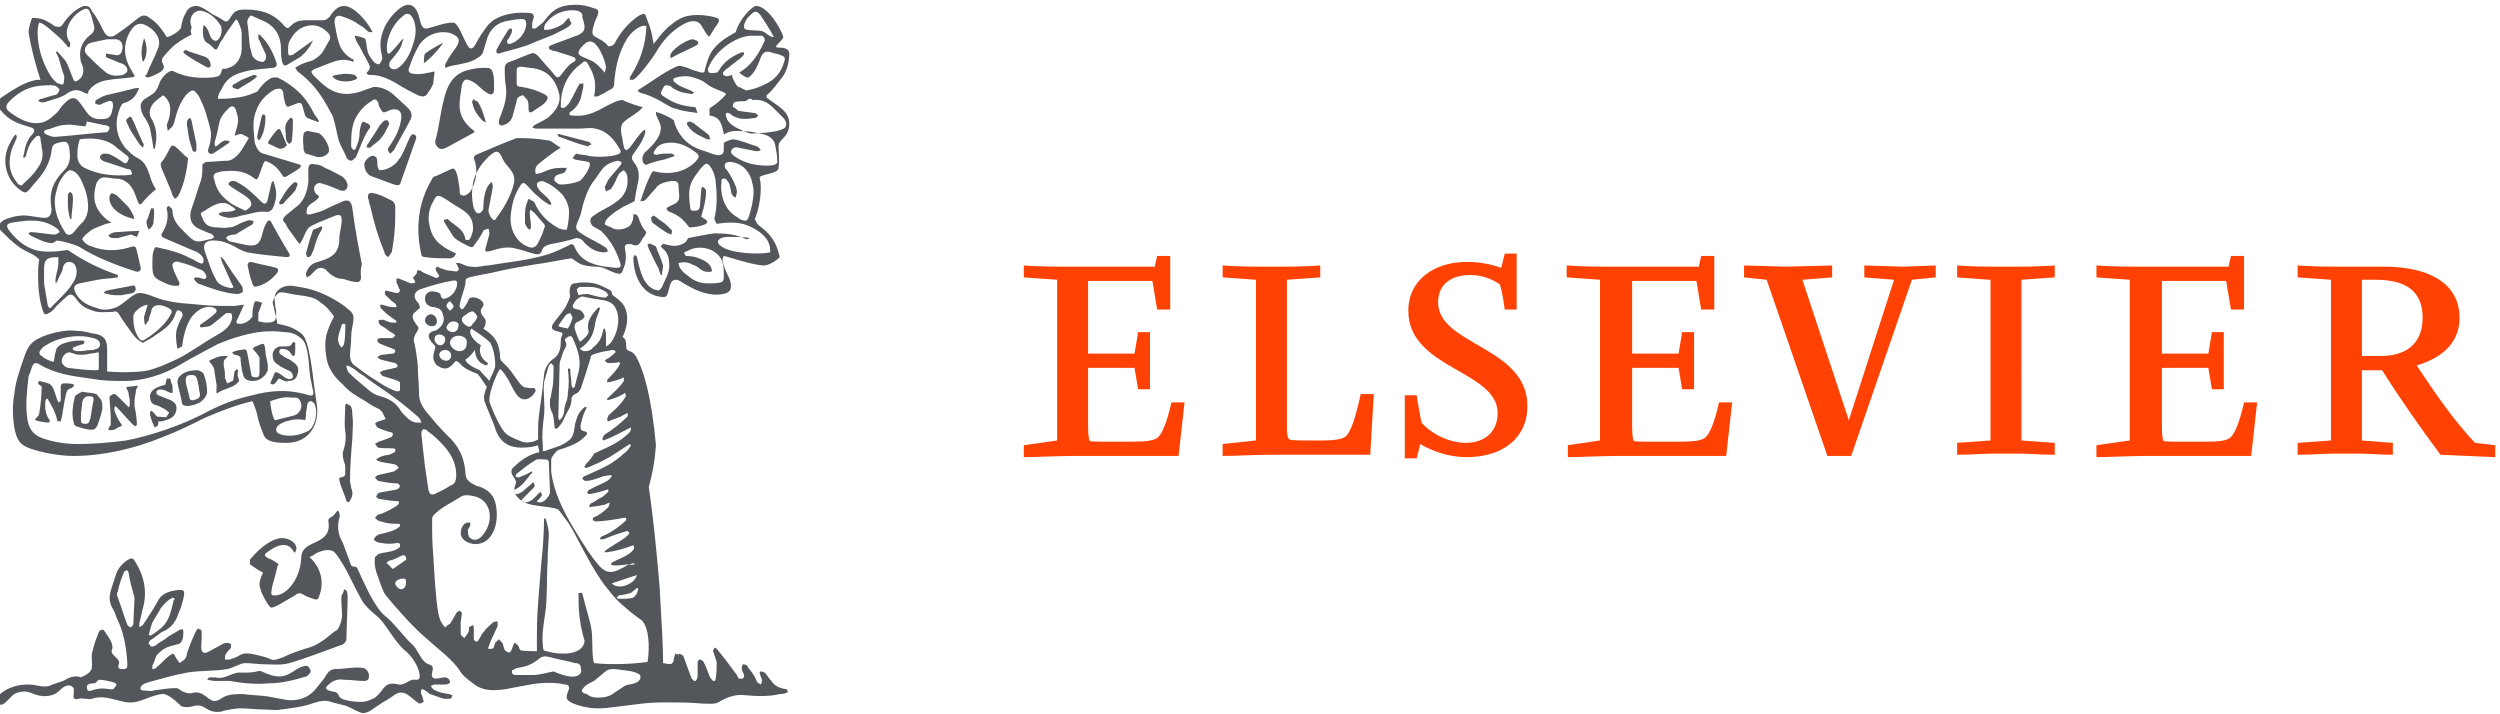 <?xml version="1.0" encoding="utf-8"?>
<!-- Generator: Adobe Illustrator 27.9.0, SVG Export Plug-In . SVG Version: 6.00 Build 0)  -->
<svg version="1.1" id="Layer_1" xmlns="http://www.w3.org/2000/svg" xmlns:xlink="http://www.w3.org/1999/xlink" x="0px" y="0px"
	 viewBox="0 0 210 60" style="enable-background:new 0 0 210 60;" xml:space="preserve">
<style type="text/css">
	.st0{fill:#53565A;}
	.st1{fill:#FF4203;}
</style>
<g>
	<g>
		<path class="st0" d="M18.3,28.1c0.7-0.4,1.1-0.8,1.2-1.4c0-0.1,0-0.3-0.1-0.4c-0.1,0-0.3,0-0.4,0c-0.4,0.3-0.9,0.8-1.4,1.1
			c-0.1,0-0.5,0.1-0.7,0.1c-0.1,0-0.1-0.1-0.1-0.2c0.4-0.3,0.9-0.6,1.3-1c0.2-0.2,0.1-0.4-0.3-0.5c-0.4-0.1-1,0.1-1.4,0.5
			c-0.7,0.6-1,1.9-1.1,2.8c-0.2,0.1-0.2,0.1-0.4,0.2c-0.1-0.6-0.2-1.3,0-1.8c0.1-0.3,0.2-0.5,0.4-0.9c0.1-0.2,0-0.4-0.2-0.5
			c-0.2-0.1-0.2,0-0.3,0.1c-0.3,1-0.9,1.4-1.8,2c-0.1,0.1-0.8,0.5-1,0.6c-0.4-0.2-0.6-0.4-0.9-0.8c-0.3-0.4-0.8-1.1-1.1-1.6
			c-0.1-0.2-0.3-0.3-0.5-0.2c-0.5,0-1.2,0.1-1.7-0.1c-0.6-0.2-1-0.4-1.4-1c-0.3-0.4-0.5-0.5-0.9-0.1c-0.3,0.3-0.7,0.6-1,1
			c-0.1,0.1-0.2,0.2-0.4,0.3c-0.3,0.2-0.4,0.1-0.5-0.2c-0.3-0.9-0.4-1.9-0.4-2.9c0-0.4,0-1,0.1-1.4c-0.3-0.3-0.5-0.4-0.9-0.6
			c-0.9-0.4-1.6-1.1-2.3-1.8c-0.1-0.1-0.2-0.3-0.2-0.4c0-0.1,0.1-0.3,0.4-0.5c0.4-0.2,1.1-0.4,1.7-0.4c0.5,0,1.3,0.2,1.8,0.2
			c0.4,0,0.6-0.4,0.5-1c-0.2-1.3,0.3-2.2,1.1-3c0.6-0.6,0.5-1.3,0.4-2c-0.1-0.3-0.2-0.4-0.5-0.4c-0.9,0.2-0.9,0.2-1,1
			c-0.1,0.5-0.3,1-0.6,1.5c-0.4,0.6-0.9,1.1-1.3,1.6c-0.2,0.2-0.3,0.2-0.5,0.1c-1.3-0.8-1.8-2.4-1.2-3.8c0.2-0.4,0.4-0.8,0.6-1
			l0.1,0.1c0,0.1,0,0.2,0,0.2L1,12.5c-0.3,1-0.3,1.9,0.4,2.8c0.1,0.1,0.1,0.2,0.2,0.2c0.1,0.1,0.3,0.1,0.3,0
			c0.4-0.4,0.9-0.8,1.2-1.3c0.4-0.5,0.6-1.1,0.4-1.8c0-0.3-0.1-0.5-0.1-0.8c0-0.1-0.1-0.2-0.2-0.2c-0.1,0-0.2,0.1-0.2,0.1
			c-0.4,0.4-0.6,0.7-0.8,1.5c0,0.1-0.1,0.2-0.2,0.3C2,13.3,1.9,13.1,2,13c0.1-0.7,0.3-1.3,0.7-1.7c0.3-0.3,0.2-0.5-0.1-0.6
			c-1-0.3-1.8-0.5-2.6-1.5C-0.1,9-0.2,8.9-0.2,8.7c0-0.2,0.1-0.3,0.3-0.5C1,7.6,1.9,7,2.7,6.8c0.3-0.1,0.5-0.1,0.7-0.1
			c-0.4-1.2-0.8-2.7-1-4c0-0.3,0.2-1,0.3-1.2c0.2,0,0.4,0,0.8,0.1c0.4,0.1,0.8,0.4,1.1,0.6C5,2.3,5.1,2.3,5.3,2
			c0.4-0.6,0.9-1.1,1.5-1.4C7,0.5,7.1,0.5,7.2,0.5c0.2,0,0.4,0.1,0.5,0.4C8.1,1.4,8.4,2,8.7,2.6c0.3,0.6,0.7,0.6,1.2,0.2
			c0.6-0.4,1.1-0.8,1.6-1.2c0.5-0.4,0.7-0.4,1.2,0c0.5,0.3,1,1,1.3,1.5c0.1,0.1,1.2-0.5,1.2-0.8c0.1-0.5,0.2-0.9,0.4-1.2
			c0.2-0.5,0.6-0.6,0.9-0.6c0.3,0,0.8,0.3,1.2,0.6c0.3,0.2,0.6,0.3,0.9,0.5c0.4,0.3,0.5,0.3,0.8-0.2c0.3-0.5,0.6-0.6,1.2-0.6
			c1.3,0,2.4,0.3,3.3,1.4c0.2,0.2,0.3,0.2,0.5,0c0.4-0.4,0.7-0.5,1.4-0.5H27c0.3,0,0.4,0,0.7-0.3c0.3-0.5,0.7-0.9,1.2-0.9
			c0.8,0,1.9,1.2,2.4,2.2L31,2.7c-0.3-0.2-0.4-0.4-0.8-0.6c-0.4-0.3-0.8-0.5-1.4-0.7c-0.5-0.2-0.7,0-0.7,0.5
			c0.1,0.6,0.2,1.2,0.4,1.8c0.2,0.6,0.7,1.1,1.2,1.3l0,0.2c-0.1,0-0.2-0.1-0.3-0.1c-0.4-0.1-0.7-0.1-1.1,0c-0.7,0.2-1.3,0.5-1.9,0.7
			c-0.3,0.2-0.3,0.2-0.1,0.5c0.3,0.3,0.7,0.7,1.1,1c1.1,0.8,2.2,0.7,3.4,0.2l0.6-0.2C32,7.3,32.5,7.5,33,7.9L34.2,9
			c0.4,0.4,0.5,0.7,0.2,1.2c-0.4,0.8-0.9,1.6-1.3,2.4c-0.1,0.1-0.2,0.2-0.3,0.3c-0.2-0.1-0.3-0.4-0.1-0.6l0.2-0.3
			c0.4-0.6,0.7-1.3,0.8-2c0.1-0.6-0.2-0.9-0.8-0.8l-0.5,0.2c-0.2,0.1-0.3,0-0.4-0.2c-0.1-0.2-0.2-0.3-0.2-0.5
			c-0.1-0.3-0.3-0.5-0.6-0.2c-0.5,0.3-0.9,0.7-1.2,1.2c-0.4,0.6-0.5,1.4-0.5,2.2c0,0.2,0,0.3,0,0.4c0,0.1,0.1,0.2,0.2,0.3
			c0.1,0,0.2-0.1,0.2-0.2c0.2-0.4,0.3-0.8,0.3-1.2c0-0.2,0.1-0.7,0.2-0.9c0.1-0.1,0.2-0.1,0.3,0c0.3,0.1,0.4,0.2,0.4,0.4
			c-0.5,0.6-0.8,1.6-1.2,2.5c-0.1,0.1-0.3,0.3-0.4,0.3c-0.2,0-0.4-0.2-0.4-0.3c-0.2-0.5-0.6-1.1-0.7-1.6c-0.4-1.9-0.5-2-0.6-2.1
			C27,7.9,26.2,6.9,25,6c-0.1-0.1-0.1-0.2-0.2-0.3c0.1-0.1,0.2-0.1,0.3-0.2c0.4-0.2,0.7-0.3,1.1-0.4c0.4-0.2,0.8-0.5,1-0.9
			c0.1-0.2,0.3-0.5,0.4-0.7c0.2-0.3,0.2-0.5-0.1-0.8C27,2.2,26.4,2,25.7,2.2c-0.7,0.2-1.1,0.7-1.4,1.3c-0.1,0.2-0.1,0.5-0.1,0.8
			c0,0.4,0.1,0.4,0.4,0.3l1.4-1l0.3-0.2c-0.3,0.6-0.6,1-1.1,1.4c-0.3,0.2-0.7,0.4-1,0.6c-0.3,0.2-0.4,0.1-0.5-0.2
			c-0.1-0.4-0.1-0.8-0.1-1.1c0-1.2-0.6-2-1.6-2.4l-0.9-0.4c-0.2,0.1-0.4,0.4-0.3,0.8c0.1,0.6,0.1,1.1,0.2,1.9
			c0.1,0.2,0.1,0.4,0.2,0.7c0.2,0.3,0.5,0.5,0.9,0.5c0.2-0.1,0.4-0.4,0.1-0.9c-0.1-0.2-0.2-0.4-0.4-0.9c-0.1-0.1-0.1-0.2-0.1-0.3
			c0-0.1,0-0.1,0-0.2c0.1,0,0.1,0,0.2,0.1c0.6,0.6,1,1.3,1.3,2.2c0.1,0.3,0,0.5-0.3,0.5c-0.8,0.1-1.5,0.1-2.3,0.3
			c-1.2,0.3-1.6,0.7-2,1.5c-0.2,0.3-0.3,0.6-0.3,0.8c0.4,0,0.9,0,1.6-0.1c0.8-0.1,1.2-0.3,1.7-0.5c0.3-0.4,0.6-0.8,1.1-1.1
			c0.1-0.1,0.4-0.1,0.6-0.1c1.4,0.7,2.4,1.6,3.1,3.1c0.1,0.1,0.2,0.3,0.3,0.4c0,0.1,0.1,0.1,0.1,0.2c0,0-0.1,0.1-0.2,0
			c-0.3-0.1-0.6-0.2-0.8-0.3c-0.1-0.1-0.2-0.2-0.2-0.3l-0.2-0.7c-0.1-0.3-0.2-0.3-0.5-0.2c-0.2,0.1-0.3,0.1-0.5,0.2
			c-0.2,0.1-0.3,0.1-0.4-0.1c-0.1-0.3-0.2-0.7-0.2-1c-0.1-0.4-0.3-0.4-0.7-0.3c-0.7,0.4-1.2,0.9-1.5,1.6c-0.3,0.7-0.4,1.1-0.2,2.9
			c0.1,0.3,0.3,0.8,0.7,0.9l3,0.9c0.1,0,0.1,0.1,0.2,0.1c0,0.1-0.1,0.1-0.1,0.2c-0.4,0.3-0.8,0.5-1.1,0.7c-0.2,0.1-0.3,0.1-0.4-0.1
			c-0.3-0.5-0.7-0.9-1.2-1.1c-0.2-0.1-0.3-0.1-0.4,0.2c-0.1,0.3-0.3,0.8-0.4,1.1c-0.1,0.2-0.2,0.2-0.3,0.1c-0.9-0.7-1.7-0.7-2.8-0.6
			c-0.5,0.1-0.8,0.2-0.6,0.7c0.2,0.9,0.6,1.4,1.3,1.9c0.2,0.2,0.7,0.4,1.3,0.7c0.2-0.1,0.3-0.2,0.4-0.3c0.2-0.2,0.1-0.5-0.1-0.7
			c-0.4-0.4-1.3-0.8-1.7-1.2c-0.1-0.1,0.2-0.3,0.3-0.3c0.1,0,0.3,0,0.4,0.1c0.8,0.4,1.4,1,2,1.6c0.3,0.3,0.5,0.3,0.6-0.2
			c0.1-0.4,0.2-0.9,0.3-1.3c0-0.1,0.1-0.1,0.1-0.2c0.1,0.1,0.1,0.1,0.1,0.1c0.1,0.3,0.2,0.7,0.2,1c0,0.4-0.1,0.7-0.2,1
			c-0.1,0.3-0.3,0.5-0.6,0.5c-0.8-0.1-1.4,0.2-2.1,0.3c-0.3,0.1-0.7,0.2-1,0.2c-0.2,0-0.6-0.1-0.8-0.2c-0.1,0-0.1-0.1-0.1-0.2
			c0.1,0,0.3-0.1,0.3-0.1c0.3,0,0.9,0,1.1-0.2c-0.1-0.1-0.2-0.2-0.4-0.3c-0.7-0.6-1.6,0-2.2,0.4c-0.4,0.2-0.4,0.2-0.2,0.6
			c0.2,0.6,0.6,0.8,1.2,0.8c0.3,0,0.6,0.1,1,0c0.1,0,0.3,0,0.5-0.1c0.4-0.2,0.8-0.4,1.2-0.5c0.1,0,0.3,0,0.4,0.1
			c0,0.1-0.1,0.3-0.2,0.3l-1,0.6c-0.1,0.1-0.2,0.1-0.3,0.2C19.2,19.7,19,19.9,19,20c0.1,0.1,0.2,0.3,0.4,0.3
			c0.4,0.1,0.9,0.2,1.4,0.3c0.7,0.1,1-0.1,1.2-0.8c0.1-0.4,0.2-0.8,0.4-1.1c0.1-0.2,0.3-0.3,0.4,0c0.5,0.9,1,1.8,1.5,2.6
			c0.1,0.2,0,0.3-0.2,0.3c-1.1-0.1-2.2-0.2-3.3-0.4c-0.4-0.1-0.8-0.3-1.1-0.5c-0.6-0.3-1.1-0.5-1.8-0.5c-0.6,0-0.9,0.3-0.7,0.9
			c0.3,0.8,0.5,1.6,0.9,2.3c0.2,0.5,0.7,0.7,1.3,0.8c0.3,0,0.2-0.2,0.1-0.3l-0.9-2c0-0.1,0-0.2-0.1-0.3l0.1,0
			c0.1,0.1,0.1,0.1,0.2,0.2c0.5,0.8,1,1.5,1.5,2.2c0.1,0.1,0.1,0.4,0.1,0.5c-0.1,0.1-0.3,0.2-0.5,0.2c-1.2-0.1-2.2-0.5-3.3-0.9
			c-0.1-0.1-0.3-0.3-0.3-0.4c0-0.1,0.2-0.1,0.3-0.1l0.4,0.1c0.3,0.1,0.4-0.1,0.3-0.3c-0.1-0.2-0.2-0.4-0.6-0.5
			c-0.4-0.2-0.9-0.4-1.7-0.6c-0.3-0.1-0.6,0.1-0.5,0.4c0.1,0.4,0.3,0.8,0.5,1.2c0.1,0.1,0.1,0.3,0,0.4c-0.2,0-0.5,0.1-1.3-0.3
			c-0.9-0.4-0.9-0.6-0.9-1.7c0-0.2,0-0.7,0.1-0.9c0.1-0.3,0.1-0.4,0.4-0.3c0.9,0.2,1.8,0.4,2.7,0.9c0.3,0.1,0.5,0.3,0.8,0.4
			c0.2,0.1,0.3,0,0.3-0.2c0-0.3-0.2-0.5-0.5-0.7c-0.9-0.4-1.9-0.8-2.8-1.2c-0.2-0.1-0.3-0.2-0.2-0.4c0.4-0.6,0.6-1.3,0.4-2.1
			c0-0.1,0.1-0.1,0.1-0.2c0.1,0,0.2,0.1,0.3,0.2c0.1,0.1,0.1,0.2,0.1,0.4c0.1,0.7,0.5,1.1,1,1.6c0.9,0.9,0.9,0.9,2.1,0.6
			c0.2,0,0.3-0.1,0.4-0.2c-0.1-0.1-0.2-0.3-0.4-0.3c-0.2-0.1-0.5-0.2-0.7-0.3c-0.8-0.3-1.1-0.9-0.8-1.8c0.3-0.8,0.5-1.6,0.8-2.4
			c0.1-0.4,0.1-0.8,0.1-1.2c0-0.2,0.2-0.2,0.3-0.3c0.6,0,1.2-0.1,1.8-0.1c0.5,0,1-0.6,1.2-0.9l0.6-1c-0.2-0.2-0.4-0.2-0.5-0.3
			c-0.2-0.1-0.4,0-0.7,0.1c0.1-0.4,0.3-0.9,0.3-1.3c0-0.3-0.1-0.6-0.2-0.9c-0.1-0.3-0.3-0.3-0.5-0.2c-0.4,0.4-0.8,0.8-0.9,1.4
			c-0.1,0.5-0.2,1-0.3,1.3c-0.1,0.3-0.1,0.5,0,0.6c0.1,0,0.3-0.2,0.3-0.2c0.1-0.1,0.4-0.3,0.5-0.3c0.1,0,0.3,0,0.4,0.1
			c-0.1,0.2-0.3,0.2-0.5,0.4c-0.3,0.2-0.6,0.4-0.9,0.6c-0.3,0.1-0.5-0.1-0.4-0.4c0.1-0.3,0.2-0.6,0.2-0.9c0.1-0.5-0.1-1-0.2-1.4
			c-0.2-0.7-0.3-1.1-0.6-1.7c-0.1-0.3-0.3-0.6-0.5-0.8c-0.2-0.2-0.4-0.1-0.8,0.3c-0.5,0.7-0.7,1.2-1,2.4l-0.1,0.2l-0.4,0.4L14,10.5
			c0.2-0.5,0.3-0.8,0.3-1.3c0-0.5-0.2-0.9-0.6-1.2c-0.4,0.3-0.8,0.6-0.9,0.8c-0.3,0.4-0.3,0.9,0,1.3c0.4,0.8,0.4,1.5,0.2,2.4l-0.1,0
			c-0.1-0.7-0.2-1.2-0.3-1.7c-0.1-0.4-0.3-0.7-0.5-1c-0.2-0.3-0.4-0.9-0.2-1.2c0.2-0.4,1-0.6,1.2-1c0.3-0.4,0.2-0.6,0.5-1
			c0.2-0.3,0.7-0.8,1-0.6c1,0.5,2.1,0.6,3.3,0.5c0.5-0.1,0.6-0.1,0.7-0.5c0.1-0.4,0.2-0.1,0.6-0.3c0.7-0.2,1.1-0.9,1.1-1.6
			c0-0.4,0-0.8,0-1.3c0-0.4-0.2-0.7-0.3-1c-0.1-0.2-0.2-0.2-0.3,0c-0.3,0.4-0.8,1.1-1,1.5c-0.2,0.2-0.3,0.5-0.4,0.7
			c-0.1,0.2-0.2,0.2-0.3,0.1c-0.2-0.2-0.4-0.4-0.6-0.5c-0.4-0.2-0.4-1-0.3-1.5c0.2,0.1,0.3,0.3,0.4,0.5c0.1,0.3,0.2,0.7,0.5,0.8
			c0.3,0.2,0.7-0.5,0.6-1c0-0.1,0-0.2-0.1-0.3c-0.4-0.7-1.2-1.2-1.7-1.2c-0.6,0-1,0.7-0.7,1.4C16,2.6,16,2.7,16.1,2.9
			c-1.4,0.7-1.8,1.2-2.4,1.9c-0.1,0.1-0.1,0.3-0.1,0.4c0.3,0.5,0.2,0.7-0.4,1c-0.2,0.1-0.6,0.3-0.8,0.3c0,0-0.1,0-0.2-0.1
			c0-0.1,0-0.1,0.1-0.1c0.3-0.8,0.7-1.5,1-2.3c0.3-0.8-0.4-1.6-1.1-1.9c-0.4-0.2-0.8-0.1-1.1,0.3c-0.8,1.1-0.8,2.4,0,3.6
			c0,0.1,0.1,0.1,0.1,0.2c0.2,0.2,0.1,0.3-0.2,0.3c-0.6,0.1-1.2,0.1-1.8,0.2c-0.8,0.1-1.4,0.4-1.8,1C7.5,7.9,7.3,7.9,7.1,7.8
			C6.6,7.5,6.2,7.5,5.7,7.8C5.2,8.2,4.6,8.3,4,8.5C3.8,8.6,3.6,8.6,3.5,8.6c-0.1,0-0.2-0.1-0.3-0.1c0.1-0.1,0.1-0.2,0.3-0.2
			c0.3-0.1,0.7-0.2,1-0.3c0.2,0,0.3-0.1,0.3-0.1C4.9,7.8,5,7.6,5,7.5C4.9,7.4,4.7,7.2,4.6,7.2c-0.5-0.1-0.8,0-1.2,0
			C2.3,7.3,1.5,7.8,0.8,8.5c-0.3,0.3-0.4,0.6,0,0.9c0.8,0.6,1.7,1.1,2.7,0.9c0.4-0.1,0.7-0.3,1-0.6c0.3-0.2,0.5-0.5,0.7-0.8
			c0.4-0.4,0.9-1,1.4-0.4c0.7,0.8,0.8,1.6,2,1.5C9.1,10,9.3,9.8,9.4,9.4l0.1-0.5c0-0.3-0.1-0.5-0.4-0.4C8.8,8.6,8.6,8.7,8.4,8.8
			c-0.1,0-0.2,0-0.4-0.1c0-0.1,0-0.3,0.1-0.3C8.4,8.2,8.6,8.1,8.9,8c0.9-0.2,1.7-0.4,2.5-0.6c0.1,0,0.2,0,0.3,0l-0.1,0.2
			c-0.3,0.7-0.7,0.9-1.3,1.1C10.2,8.8,10.1,9,10,9.3c-0.4,1.1-0.2,2.3,0.6,3.2c0.3,0.3,0.6,0.6,1,0.8c0.6,0.3,0.8,0.9,1,1.5
			c0.1,0.4,0.3,0.8,0.5,1.1c-0.5,0.4-0.9,0.8-1.2,1.2c-0.1,0.1-0.2,0.1-0.3-0.1l-0.3-0.8c-0.3-0.7-0.8-1.2-1.6-1.2
			c-0.3,0-0.6-0.1-0.9-0.1c-0.3,0-0.5,0.1-0.7,0.5c-0.3,1-0.3,1.9,0.6,2.8c0.1,0.1,0.4,0.4,0.7,0.5c-0.2,0-0.3,0.1-0.5,0.1
			c-0.5,0.2-0.8,0.3-1.2,0.5c-0.2,0.2-0.6,0.4-0.8,0.8c0.1,0.2,0.4,0.5,0.8,0.6c1,0.4,2.1,0.4,3.1,0.1c0.6-0.2,0.6-0.1,0.7,0.3
			l0.3,1.3c0.1,0.3-0.1,0.5-0.4,0.4c-1.6-0.5-3.4-1.2-4.8-2.1c-0.5-0.2-1.1-0.4-1.8-0.5c-0.2,0.1-0.4,0.3-0.6,0.2
			C3.8,20.4,3,20,2.6,19.8c-0.1-0.1-0.2-0.1-0.2-0.2c0.1-0.1,0.2-0.1,0.2-0.1c0.5,0,1.5,0.2,2,0.2c0.1,0,0.3-0.1,0.4-0.2
			c0-0.1-0.1-0.2-0.2-0.3c-1.2-0.9-2.5-0.7-3.8-0.5c-0.5,0.1-0.5,0.3-0.2,0.7c0.7,0.9,1.6,1.6,2.7,1.7c0.8,0.1,1.4,0,2.2-0.1
			c1.3,0.9,2.7,1.6,4.2,2.1c0,0.1,0,0.1,0,0.2c-0.6,0.1-1.2,0.1-1.7,0.2c-0.5,0.1-1,0.2-1.5,0.3c-0.5,0.1-0.6,0.4-0.3,0.9
			c0.4,0.7,1.1,1,1.8,1.2c0.5,0.2,1.1,0.1,1.6-0.1c0.6-0.3,1-0.8,1.6-1.1c0.3-0.2,0.9,0,1.2,0.1c0.5,0.2,1,0.4,1.6,0.5
			c0.9,0.2,1.7,0.2,2.6,0.3c0.9,0.1,1.8,0.1,2.8,0.1c0.3,0,0.6-0.1,0.9-0.1c-0.2,0.4-0.4,0.9-0.6,1.3c-0.1,0.3,0,0.3,0.3,0.3
			c0.4,0,0.8-0.3,1-0.6c0-0.3,0-0.6,0.1-0.9c0-0.2,0.1-0.4,0.2-0.4c0.1,0,0.6,0.1,0.5,0.2c-0.1,0.3-0.2,0.5-0.3,0.8L21.7,27
			c0.2,0,0.4,0.1,0.6,0.1c0.8,0,0.9-0.1,0.9-0.9c0-0.2-0.1-0.4-0.1-0.7c-0.1-0.6,0-1,0.5-1.3c0.5-0.3,1-0.2,1.5-0.1
			c1.6,0.2,3.3,1.1,4.3,2c0.6,0.5,0.1,1.2,0.1,2.2c0,0.6-0.1,1.2-0.1,1.5c0,0.5,0.2,0.8,0.4,0.9c0.5,0.4,1.2,0.9,1.7,1.2
			c0.6,0.4,0.9,0.6,1.6,0.9c0.2,0.1,0.4,0.1,0.5,0c0-0.2,0-0.5,0-0.7c-0.3-0.2-0.8-0.3-1.4-0.5c-0.1,0-0.2-0.2-0.3-0.3
			c0.1-0.1,0.3-0.2,0.4-0.2l0.9-0.2c0.1,0,0.2-0.1,0.2-0.2c-0.1-0.1-0.1-0.2-0.2-0.2c-0.4-0.1-0.9-0.2-1.2-0.3
			c-0.1,0-0.2-0.1-0.3-0.2c0.1-0.1,0.3-0.2,0.4-0.2l0.9-0.1c0.1,0,0.2-0.1,0.2-0.2c0-0.1-0.1-0.2-0.2-0.2c-0.2-0.1-1.1-0.4-1.2-0.5
			c-0.1-0.1-0.1-0.2-0.1-0.3c0.1-0.1,0.3-0.1,0.4-0.1c0.3,0,0.4,0,0.8,0c0.1,0,0.2-0.1,0.3-0.2c-0.1-0.1-0.1-0.2-0.2-0.2
			c-0.4-0.2-0.5-0.4-0.9-0.6c-0.2-0.1-0.3-0.2-0.3-0.5c0.1,0,0.3-0.1,0.5,0c0.3,0.1,0.4,0.2,0.7,0.2c0.1,0,0.2,0,0.3,0
			c0-0.1,0-0.2-0.1-0.2c-0.1-0.1-0.3-0.2-0.4-0.3c-0.2-0.1-0.6-0.5-0.8-0.7c-0.1-0.1,0-0.2-0.1-0.3c0.1,0,0.2,0,0.2,0
			c0.3,0.1,0.7,0.2,0.9,0.2c0.1,0,0.2,0,0.3,0c0-0.1,0-0.2-0.1-0.3c-0.3-0.2-0.5-0.4-0.8-0.7c-0.1-0.1-0.1-0.2,0-0.4l0.4,0.1
			l0.4,0.1c0.1,0,0.2,0,0.3,0c0-0.1,0.1-0.1,0.1-0.2c-0.1-0.2-0.2-0.5-0.3-0.7c0-0.1,0-0.2,0-0.3c0.1,0,0.2,0,0.2,0
			c0.3,0.1,0.7,0.3,1,0.4c0.1,0,0.3,0,0.4-0.1c-0.1-0.2-0.2-0.3-0.2-0.4L35,23c0-0.1,0-0.2,0.1-0.3c0.1,0,0.2,0,0.3,0.1
			c0.3,0.2,0.7,0.3,1.1,0.5c0.2,0.1,0.3,0,0.4-0.1c0-0.1-0.3-0.4-0.3-0.6c0-0.1,0-0.1,0.1-0.2c0.2,0.1,0.5,0.2,0.8,0.3l0.8,0.1
			c0.1,0,0.1,0,0.2-0.1c0.1,0,0-0.3-0.2-0.6c0.1,0,0.3,0,0.3,0c0.3,0.1,0.6,0.3,1,0.3c0.5,0.1,1-0.1,1.4-0.1
			c1.8-0.3,3.2-0.4,4.9-0.9c0.7-0.2,1.5-0.6,2.1-0.9l0.2,0.1c0.5,1.3,1.5,1.6,2.6,1.8c0.3,0,0.7,0.1,1,0.1c0.3,0,0.4-0.1,0.3-0.4
			c-0.3-1-0.8-1.9-1.6-2.7l-0.7-0.4c-0.3-0.3-0.3-0.7,0.1-0.9c0.5-0.4,1.3-0.7,1.8-1.1c0.8-0.5,1.1-1.3,1-2.1c0-0.2-0.1-0.4-0.3-0.6
			c-0.2,0.1-0.3,0.2-0.4,0.3c-0.2,0.3-0.3,0.7-0.5,1c-0.1,0.1-0.1,0.2-0.2,0.3c-0.2,0.1-0.3,0.1-0.4,0.2c0-0.1-0.1-0.3-0.1-0.4
			c0.1-0.2,0.2-0.4,0.3-0.6c0.3-0.4,0.6-0.7,1-1.2c0.1-0.1,0.1-0.2,0.1-0.3c-0.1,0-0.2-0.1-0.3-0.1c-0.5,0.1-1,0.3-1.3,0.7
			c-0.4,0.5-0.4,0.6-0.8,1.1c-0.5,0.7-0.8,1.7-1,2.6c-0.1,0.4-0.2,0.5-0.3,0.8c-0.2,0.5-0.1,0.6,0.3,0.9c0.6,0.4,1.5,0.8,2.1,1.2
			c0.1,0.1,0.1,0.2,0.2,0.3c-0.1,0-0.2,0.1-0.3,0.1c-0.7,0-1.2-0.3-1.7-0.8c-0.2-0.3-0.4-0.4-0.7-0.4c-0.6,0.2-1.5,0.4-2.1,0.5
			c-0.4,0.1-0.7,0.2-0.8,0.6c-0.1,0.3-0.4,0.3-0.7,0.2c-0.4-0.1-0.9-0.3-1.4-0.4c-0.6-0.2-1.3-0.1-1.9,0.1c-0.1,0-0.2,0.1-0.4,0.1
			c-0.3,0.1-0.4,0-0.3-0.3c0.1-0.4,0.2-0.7,0.3-1.1c0-0.2,0-0.4-0.1-0.5c-0.2,0.1-0.4,0.1-0.4,0.2c-0.2,0.4-0.4,0.7-0.7,1.1
			c-0.2,0.3-0.2,0.3-0.5,0.2c-0.4-0.2-0.9-0.4-1.3-0.8c-0.3-0.5-0.6-0.9-0.8-1.3c-0.1-0.1,0.1-0.2,0.3-0.2c0.3,0.3,0.8,0.6,1.1,0.9
			c0.2,0.2,0.3,0.4,0.4,0.8c0,0.1,0.4,0.1,0.4-0.1c0.1-0.1,0.1-0.3,0.2-0.5c0.1-0.5,0-1.1-0.4-1.5c-0.5-0.5-0.9-0.6-1.6-1.1
			c-0.9-0.6-1-0.6-1.3,0c-0.3,0.5-0.4,1-0.4,1.6c0.2,1.4,0.6,2,2.3,2.8c0,0.1-0.1,0.1-0.1,0.2c-0.1,0.1-0.2,0.2-0.4,0.2
			c-0.6,0-1.4,0-2.1-0.1c-0.2,0-0.3-0.1-0.3-0.2c-0.5-2.1-0.3-4.3,0.8-6.2c0.1-0.2,0.2-0.4,0.4-0.4c0.4-0.2,0.9-0.4,1.3-0.6
			c0.2-0.1,0.3,0,0.4,0.2c0.2,0.5,0.2,0.9,0.3,1.4c0,0.3,0,0.6,0.2,0.6c0.3,0.1,0.5-0.1,0.7-0.3c0.5-0.8,0.7-1.8,0.3-2.8
			c0-0.1,0.1-0.3,0.2-0.3c1.2-0.5,2.3-1,3.4-1.4c0.7,0,1.5,0,2.7,0.2c0.2,0,0.6,0.4,1,0.6c-0.5,0.3-1.3,0.9-1.9,1.4
			c-0.2,0.2-0.3,0.4-0.2,0.8c0.4,0,0.7-0.2,1-0.3c0.5-0.2,0.9-0.2,1.3-0.2c0.1,0,0.2,0,0.3,0c0,0.1-0.1,0.3-0.2,0.4
			c-0.2,0.1-0.4,0.1-0.6,0.2c-0.2,0.1-0.3,0.3-0.2,0.5c0.1,0.1,0.3,0.3,0.5,0.3c0.5,0,1.1-0.1,1.6-0.3c0.3-0.2,1.2-1.5,0.7-1.6
			c-0.3-0.1-1-0.1-1.3-0.3c0.1-0.2,0.2-0.3,0.3-0.4c0.3,0.1,0.7,0.1,1.1,0.2c0.4,0.1,1.7,0.1,2.3-0.1c0.3-0.1,0.4-0.2,0.3-0.4
			c-0.5-0.9-1.1-1.6-2.1-1.8c-0.4-0.1-0.9,0-1.3,0l-3.7,0c-0.1,0-0.2-0.1-0.3-0.1c0.1-0.1,0.1-0.1,0.2-0.2c0.4-0.2,0.8-0.4,1.1-0.6
			c0.5-0.4,0.9-0.9,1-1.5c0-0.1,0-0.2,0-0.4c-0.3-1.3-1-2.2-2.5-2.3l-0.7-0.1c-0.3,0-0.4,0.1-0.4,0.3c0,0.4,0,0.7,0,1.1
			c0,0.2,0.1,0.3,0.4,0.3c0.7,0.1,1.3,0.3,1.9,0.6c0.4,0.2,0.4,0.4,0,0.8c-0.2,0.2-0.6,0.4-1,0.7c-0.2,0.1-0.3,0-0.3-0.2
			c0-0.3,0-0.6-0.1-0.8C44,8.1,44,8,43.9,8c-0.3,0.1-0.5,0.2-0.5,0.5c-0.1,0.4-0.2,0.7-0.3,1.1c-0.1,0.5-0.4,0.8-0.8,0.9
			c-0.2,0.1-0.4,0-0.4-0.2c0-0.2,0.1-0.5,0.2-0.7c0.3-0.8,0.5-1.5,0.4-2.3c-0.1-0.5-0.1-1-0.1-1.6c0-0.2,0.1-0.4,0.4-0.5
			c0.6-0.2,1.2-0.5,1.8-0.7c0.2-0.1,0.4,0,0.6,0.2c0.4,0.5,0.9,1,1.3,1.5c0.3,0.4,0.4,0.4,0.7,0c0.3-0.4,0.6-0.8,1-1
			c0.2-0.1,0.2-0.3,0-0.4c-0.5-0.2-1-0.3-1.5-0.5c-0.1,0-0.2,0-0.4-0.1c-0.1,0-0.2-0.1-0.2-0.2c0-0.1,0.1-0.2,0.2-0.2
			C47,3.5,47.7,3.3,48.4,3c0.1,0,0.3-0.1,0.4-0.2c0.2-0.1,0.3-0.3,0.3-0.5c0-0.3-0.1-0.6-0.2-0.9C49,1.2,48.8,1,48.5,0.9
			c-0.5-0.1-1.1,0-1.6,0.2c-0.4,0.2-0.7,0.4-1,0.8c-0.2,0.2-0.2,0.4-0.2,0.6c0.1,0,0.3,0,0.4,0C46.6,2.4,47,2.2,47.3,2
			c0.2-0.2,0.4-0.5,0.5-0.5C47.8,1.6,48,1.9,48,2c-0.1,0.1-0.2,0.3-1.1,0.7c-0.5,0.3-1.7,0.7-2.6,1.1c-1.2,0.4-1.8,0.5-2.4,0.7
			c-0.1,0-0.1,0-0.2-0.1c0,0,0-0.1,0-0.2c0.3-0.6,0.7-1.2,1-1.7c0.1-0.1,0.2-0.1,0.3-0.1c0,0.1,0,0.2,0,0.3
			c-0.1,0.2-0.2,0.5-0.4,0.7c0,0.1,0,0.2,0,0.2c0.1,0.1,0.2,0.1,0.2,0.1c0.8-0.2,1.4-1,1.4-1.7c0-0.3-0.1-0.4-0.4-0.4
			c-0.4,0-0.9,0.1-1.4,0.2c-0.8,0.2-1.3,0.8-1.5,1.5c-0.1,0.3-0.2,0.7-0.3,1c-0.1,0.4-0.4,0.5-0.7,0.7c-0.6,0.3-0.9,0.3-1.3,0.4
			c-0.4,0.1-0.7,0.1-0.9,0.2c-0.1,0-0.2,0.1-0.3,0.1c0-0.1,0-0.3,0-0.3C37.7,4.8,38,4.4,38.3,4c0.4-0.6,0.3-0.9-0.4-1.2
			c-1-0.3-2.1,0.1-2.7,1c-0.3,0.5-0.6,1.2-0.8,1.8c-0.2,0.4,0,0.6,0.4,0.6C35.3,6.3,36,6.1,36.5,6c0,0.2-0.1,0.8-0.1,1
			c-0.1,0.2-0.2,0.5-0.4,0.7c-0.2,0.4-0.4,0.5-0.9,0.3c-0.6-0.3-1.2-0.6-1.8-1c-0.7-0.4-1.4-0.7-2.1-0.7c-0.1,0-0.2,0-0.2,0
			c-0.2-0.1-0.3-0.1-0.1-0.3c0.2-0.2,0.2-0.4,0.1-0.6l-0.8-1.5c-0.2-0.3-0.4-0.7-0.4-0.9c0.2,0,0.9,0.2,0.9,0.3
			c0.1,0.4,0.1,0.7,0.2,1.1c0.1,0.3,0.3,0.5,0.5,0.8c0.1,0.1,0.3,0.2,0.4,0.2c0.1,0,0.2-0.2,0.3-0.4c0.1-0.4-0.5-1.1,0.2-2.7
			c0.3-0.7,1.3-1.9,2-1.9c0.3,0,0.6,0.2,0.8,0.7c0.1,0.2,0.2,0.8,0.3,1c0.1,0.2,0.2,0.3,0.4,0.3c0.6-0.1,1.5-0.5,2.2-0.5
			c0.4-0.1,0.8,1,1,1.4c0.3,0.6,0.5,1.1,0.9,0.5c0.3-0.6,0.7-1.2,1.1-1.7c0.2-0.2,0.4-0.4,0.6-0.5c0.9-0.5,2-0.6,2.9-0.5
			c0.3,0,0.4,0.2,0.3,0.5c-0.1,0.2-0.1,0.4-0.1,0.6c0,0.1,0,0.2,0.1,0.2c0.1,0,0.2,0,0.3-0.1c0.1-0.1,0.4-0.3,0.5-0.4L46,1.4
			c0.6-0.7,1.2-1,2.4-1c0.5,0,1,0.1,1.5,0.3c0.4,0.1,0.4,0.2,0.3,0.6C50,1.7,49.9,2,49.8,2.4c-0.1,0.5,0,0.6,0.4,0.8
			c0.4,0.2,0.7,0.4,0.9,0.7c0.2,0,0.4-0.1,0.5-0.2c0.5-1,1.3-1.9,2.1-2.4c0.4-0.2,0.5-0.2,0.6,0.2c0.2,0.5,0.4,1,0.5,1.6
			c0,0.2,0.1,0.4,0.1,0.6c0.1-0.1,0.3-0.4,0.4-0.5c0.2-0.3,0.4-0.5,0.8-0.9c0.6-0.5,1.1-0.9,1.9-1c0.7-0.1,1.6,0,2.2,0.2
			c0.4,0.1,0.1,0.5-0.2,0.9c-0.1,0.2-0.2,0.3-0.3,0.5c-0.1,0.2-0.2,0.2-0.3,0c-0.2-0.2-0.4-0.7-0.6-0.9c-0.4-0.4-1-0.2-1.5,0.1
			c-0.9,0.5-1.7,1.4-2.2,2.3c-0.3,0.5-1.4,2-1.9,2.3c-0.1,0-0.2,0-0.3,0l0-0.2c0.5-0.8,1.3-2.1,1.4-4.3c-0.2-0.1-0.5,0-0.8,0.2
			c-0.3,0.2-0.6,0.5-0.8,0.8c-0.8,1.3-1,2.6-1.1,3.6c0,0.3,0,0.6-0.3,0.7c-0.5,0.3-0.7,0.4-1.1,0.6c-0.1,0-0.2,0-0.3,0
			c0.2-1,0.1-1.7-0.5-2.7c-0.1-0.2-0.2-0.3-0.4-0.2c-0.1,0.1-0.2,0.2-0.5,0.4c-0.9,0.8-1.4,1.9-1.4,3.3c0,0.2,0.2,0.2,0.4,0.1
			c0.2-0.2,0.3-0.3,0.4-0.5c0.3-0.5,0.5-1,0.8-1.5C48.8,7.1,48.9,7,49,7C49,7.1,49,7.2,49,7.3l-0.2,0.9c-0.1,0.4-0.5,1-0.9,1.2
			c-0.1,0.1-0.1,0.3,0.1,0.3c1,0.1,1.6-0.1,2.4-0.5c0.9-0.5,1.5-0.8,1.9-0.8C52.6,8.6,53.9,9,54,9c-0.1,0.1-0.2,0.2-0.3,0.3
			C53.6,9.4,53,9.8,52.7,10c-0.5,0.4-0.6,0.5-0.5,1.3c0.1,0.3,0.1,0.7,0.2,1c0,0.1,0.1,0.3,0.2,0.3c0.1,0,0.2-0.1,0.3-0.2
			c0.4-0.5,0.7-1,1.1-1.4c0.1-0.1,0.2-0.1,0.2-0.1c0,0.1,0,0.2,0,0.2c-0.1,0.5-0.4,1-0.7,1.4l-0.2,0.3c-0.3,0.4-0.3,0.5,0,0.9
			c0.4,0.5,0.4,1.1,0.3,1.6c-0.1,0.4-0.2,1-0.3,1.6l-1,0.5c-0.5,0.3-0.8,0.5-1,0.7c-0.4,0.3-0.5,0.6-0.5,0.7s0.1,0.1,0.3,0.2
			c0.2,0.1,0.3,0.1,0.4,0.2c0.5,0.2,1.5,0,1.6-0.6c0.1-0.1,0.1-0.4,0.1-0.6c0.2,0,0.3,0,0.4,0.2c0.2,0.6,0.4,1,0.7,1.3
			c-0.1,0.2-0.1,0.3-0.3,0.5c-0.2,0.4-0.4,0.7-0.7,0.6c-0.1,0-0.2-0.1-0.4-0.1c-0.2,0-0.5,0-0.4,0.4c0.1,0.5,0.1,0.8,0,1.3
			C52.3,22.7,52.3,23,52,23c-0.7-0.1-1.2-0.6-1.9-0.6c-0.6,0-1-0.1-1.3-0.2c-0.4-0.2-0.6-0.4-0.8-0.5c-0.8,0.1-2.1,0.4-3,0.5
			c-1.1,0.2-1.9,0.3-3.2,0.6c-0.8,0.2-1.6,0.3-2.4,0.5c-0.3,0.1-0.3,0.2-0.3,0.5c-0.1,0.6-0.4,1.2-0.5,1.9c0,0.1,0.1,0.2,0.2,0.3
			c0.1-0.1,0.2-0.1,0.2-0.2c0.2-0.2,0.3-0.5,0.4-0.7c0.3-0.3,1.1,0,1.2,0.4c0.1,0.3-0.3,0.4-0.2,0.7c0,0.3,0.4,0.5,0.4,0.8
			c0,0.3-0.1,0.5-0.2,0.6c1.1,0.7,1.3,1.3,1.4,2.2c0,0.3,0,0.4,0.2,0.6c0.2,0.2,0.4,0.4,0.5,0.5c0.5,0.6,1,1.5,1.3,1.6
			c0.2,0.1,0.6,0.1,0.9,0.1l0.1,0.2c-0.1,0.3-0.4,0.6-0.7,0.7c-0.8,0.3-1.2-0.9-1.6-1.6c-0.2-0.3-0.4-0.7-0.7-0.9
			c-0.3,0.4-0.9,1.9-0.9,2.6c0,0.3,0.3,0.8,0.3,0.9c0.2,0.4,0.4,1,0.9,1.7c0.3,0.4,0.8,0.6,1.3,0.8c0.4,0.2,0.7,0.2,1.2,0.1
			c0.2-0.1,0.3-0.1,0.4-0.2l0-0.9c0-1,0.2-1.9,0.3-2.8c0.1-0.7,0.1-1,0.2-1.7c0-0.4,0.3-1,0.7-1.3c0.5-0.3,0.7-0.8,0.7-1.4
			c0-0.2,0-0.4,0.1-0.6c0.2-0.3-0.2-0.3-0.5-0.4c-0.3-0.1-0.4-0.2-0.3-0.5c0.3-0.5,0.8-1,1.1-1.5c0.2-0.4,0.3-0.6,0.4-0.9
			c-0.1-0.4-0.1-1.1,0.4-1.1c0.5-0.1,1.1-0.1,1.6,0c0.5,0.1,1.2,0.5,1.4,0.6c0.1,0.1,0.1,0.2,0.1,0.3c0,0.1,0.3,0.2,0.8,0.7
			c0.4,0.4,0.8,1.4,0.1,2.9c0.3,0.2,0.3,0.5,0.3,0.8c0,0.3,0.1,0.3,0.3,0.4c0.3,0.1,0.5,0.3,0.8,1c0.3,0.7,1,2.5,1.4,6.9
			c-0.1,1.4-0.3,2.4-0.6,3.5c0.3,2.1,0.6,4.7,0.9,8.3c0.2,3.4,0.3,5.1,0.3,6.5c0.6,0.1,0.8,0.2,0.9-0.3c0-0.2,0.1-0.3,0.1-0.5
			C57,55,57,55,57.1,54.9c0.1,0.1,0.2,0.1,0.3,0.2l0.4,1.1c0.1,0.3,0.2,0.5,0.3,0.8c0.1,0.1,0.2,0.2,0.2,0.2c0.1,0,0.2,0,0.2-0.1
			c0.1-0.1,0.1-0.3,0.1-0.5c0-0.4,0-0.6,0-0.9c0-0.2,0.1-0.3,0.2-0.3c0.1,0,0.2,0.1,0.3,0.2c0.2,0.4,0.4,0.9,0.5,1.2
			c0.1,0.2,0.2,0.3,0.3,0.4c0.1,0,0.2,0,0.2-0.1c0.1-0.4,0.1-1,0.1-1.5c-0.1-0.3-0.2-0.6-0.3-0.9c0-0.1,0.1-0.2,0.1-0.3
			c0.1,0,0.2,0.1,0.2,0.1c0.6,0.7,1.1,1.4,1.7,2.2C62,56.9,62,57,62.1,57c0.1,0,0.2,0,0.3,0c0.1-0.1,0.1-0.2,0.1-0.3
			c0-0.1-0.2-0.3-0.2-0.6c0,0,0-0.1,0.1-0.3c0.2,0,0.4,0.1,0.4,0.2c0.2,0.3,0.4,0.5,0.5,0.7c0.2,0.3,0.2,0.4,0.3,0.6
			c0.1,0.1,0.2,0.1,0.3,0.2c0.1-0.1,0.1-0.3,0.1-0.4c0-0.1-0.2-0.5-0.2-0.6l0.1-0.1c0.2,0,0.4,0.1,0.5,0.3c0.1,0.1,0.2,0.3,0.4,0.5
			c0.2,0.3,0.5,0.6,1.3,0.7c0,0.1,0.1,0.2,0.1,0.2c-0.1,0.1-0.3,0.2-0.7,0.2c-0.8,0.2-1.8,0.2-2.9,0.1c-0.7-0.1-1.4,0.1-2.1,0.5
			c-0.4,0.3-0.9,0.2-1.5,0.2c-1-0.1-2.1-0.1-3.1-0.1c-1.8,0-2.5,0.2-4.4,0.4c-0.7,0.1-0.9,0.1-1.4,0.1c-0.8,0-2.5-0.4-2.5-0.9
			c0-0.4,0.2-0.6,0.2-0.8c0-0.2-0.1-0.3-0.3-0.3c-0.2,0-0.4-0.1-0.6-0.1c-1-0.1-2,0-2.9,0.2c-0.5,0.1-1.1,0.2-1.6,0.3
			c-1.4,0.2-2.1,0-2.8-0.6c-0.5-0.4-0.7-0.5-1-1c-0.6-0.9-1.7-1.7-2.7-2.6c-1.1-0.9-2.6-2.6-3.5-3.7c-0.2-0.2-0.6-1.4-0.7-1.7
			c-0.1-0.2-0.3-0.9-0.2-1.5c0.1-0.1,0.3-0.3,0.4-0.3c0.3-0.1,0.8-0.1,1.3-0.3c0.2-0.1,0.4-0.2,0.4-0.3c0-0.1,0-0.1,0-0.2
			c-0.1-0.1-0.2-0.1-0.2-0.1c-0.4,0.1-1,0.1-1.4,0c-0.2,0-0.5-0.1-0.6-0.3c0.1-0.2,0.2-0.3,0.4-0.4c0.8-0.2,1.4-0.3,1.8-0.7
			c0-0.1,0-0.2-0.1-0.2c-0.5,0-0.9,0-1.5-0.2c-0.2,0-0.4-0.2-0.5-0.3c0.2-0.2,0.2-0.3,0.4-0.3c0.3-0.1,0.5-0.2,0.9-0.4
			c0.3-0.2,0.6-0.3,0.7-0.5c0-0.1,0-0.1,0-0.2c-0.5,0-1.1-0.1-1.7-0.2c-0.1-0.1-0.2-0.1-0.2-0.2c0.1-0.2,0.1-0.2,0.2-0.3
			c0.4-0.1,1.2-0.2,1.6-0.3c0.1-0.1,0.2-0.2,0.2-0.3c-0.1-0.1-0.1-0.2-0.3-0.2c-0.5,0-1-0.1-1.5-0.2c-0.1,0-0.2-0.2-0.3-0.3
			c0.1-0.1,0.2-0.2,0.3-0.2l1.3-0.3c0.1-0.1,0.3-0.2,0.4-0.3c-0.1-0.1-0.2-0.3-0.4-0.3c-0.4-0.1-0.7-0.1-1.1-0.2
			c-0.1,0-0.2-0.1-0.3-0.1l-0.1-0.1c0.1-0.1,0.3-0.2,0.3-0.2c0.2-0.1,0.6-0.2,0.8-0.2c0.2-0.1,0.5-0.2,0.5-0.3c0-0.1,0-0.1,0-0.2
			c-0.4-0.1-1.1,0-1.4-0.1c-0.1,0-0.2-0.2-0.3-0.3l0.3-0.2c0.4-0.1,0.8-0.3,1.1-0.4c0.1-0.1,0.1-0.2,0.1-0.3
			c-0.1-0.1-0.2-0.1-0.2-0.1c-0.4-0.1-0.7-0.2-1.1-0.4c-0.1-0.1-0.1-0.2-0.2-0.3c0.1-0.1,0.2-0.2,0.3-0.2l0.6-0.2
			c-0.1-0.2-0.2-0.4-0.3-0.6c-0.1-0.1-0.1-0.1-0.2-0.2c-0.4-0.2-0.8-0.4-1.2-0.7c-0.7-0.4-1.4-0.8-1.9-1.4c-0.7-0.6-1.3-1.4-1.4-2.4
			c-0.1-0.6-0.1-1.2,0-1.7c0.1-0.4,0.3-0.9,0.5-1.3c0.1-0.2,0.2-0.3,0.1-0.4c-0.3-0.4-0.6-0.8-1.1-1.1c-0.2-0.2-0.4-0.3-0.7-0.4
			c-0.7-0.2-1.3-0.2-1.7-0.3c-0.5-0.1-0.8-0.2-1.1-0.1c-0.2,0.2-0.4,0.4-0.5,0.8c0.1,0.5,0.3,1.2,0.4,1.8c0.5,0.1,1.1,0.2,1.7,0.6
			c0.5,0.3,0.6,0.5,0.8,1.1c0.4,1.4,0.5,3.1,0.8,5c0.3,1.8-0.7,3.3-2.5,3.3c-0.4,0-0.8,0-1.2-0.1c-0.4-0.1-0.7-0.3-0.8-0.7
			c-0.2-0.5-0.4-1-0.5-1.6c-0.1-0.4-0.3-0.9-0.4-1.1c-1.3,0.3-2.6,0.8-4,1.4c-1.2,0.6-2.2,1.1-3.5,1.6c-2.4,1-5.1,1.6-7.5,1.6
			c-1.3,0-2.7-0.3-3.6-0.6c-0.9-0.3-1.2-0.7-1.4-1.8c-0.1-0.6-0.2-1.7,0-2.8c0.1-0.9,0.3-1.6,0.9-3.3c0.3-0.8,0.6-1.1,1.2-1.4
			c0.4-0.2,1-0.4,1.5-0.5c0.6-0.1,1-0.2,1.7-0.1c0.4,0,0.9,0.1,1.2,0.2C8.9,28.1,9,28.7,9,29.4c0,0.4,0,0.8,0,1.2c0,0.3,0,0.4,0,0.6
			c0.9,0.1,2.7,0.1,3.5-0.1c0.7-0.2,1-0.3,2.3-0.9C15.7,29.8,16.9,28.9,18.3,28.1z M45.8,43.5c0.1,0.2,0.3,1,0.3,1.3
			c0,0.7-0.1,1.3-0.1,2.4c-0.1,1.4,0,2.9-0.2,4.3c-0.1,0.7-0.3,1.8-0.2,2.7c0,0.4,0.1,0.5,0.3,0.5c0.7,0.2,1.1,0.2,1.5,0.2
			c1.1,0,1.7-0.5,1.7-1.1c-0.1-0.3-0.2-0.7-0.3-1.2c-0.2-1.2-0.2-1.6-0.2-2.8l0.3,0c0.4,1.6,0.7,2.4,0.8,3.2c0.1,0.8,0,2.1,0.2,2.7
			c1.8,0.2,3.9,0,4.5-0.1c0.2-1.4,0.1-2.9-0.5-3.5c-0.3-0.2-1.1-0.8-1.4-1.1c-0.8-0.6-1.5-1.6-1.9-2.1c-0.8-1.2-1-1.6-1.6-2.7
			c-0.6-1.1-1-2-1.5-2.6c-0.3-0.4-0.5-0.7-0.6-0.8c-0.5-0.2-1-0.2-1.6-0.3c-0.8-0.1-1.2-0.2-1.7-0.6c-0.4-0.4-0.5-0.7-0.3-1.2
			c0.1-0.3,0-0.4-0.2-0.7c-0.2-0.3-0.2-0.6,0.1-0.8c0.5-0.5,1.2-1,2-1.2c0.1,0,0.1,0,0.1,0c0-0.2-0.1-0.4-0.1-0.6
			c-0.3,0.1-0.7,0.2-1.4,0.2c-1,0-1.8-0.4-2.2-1.6c-0.1-0.4-0.7-1.7-0.9-2.3c-0.1-0.3,0-0.8,0.2-1.2c-0.3-0.4-0.5-0.8-0.8-1.1
			c-0.5-0.2-1.1-0.4-1.5-0.9c-0.2-0.2-0.3-0.2-0.4-0.1c-0.1,0.1-0.2,0.3-0.4,0.4c-0.2,0.2-0.6,0.2-0.9,0c-0.3-0.1-0.5-0.5-0.5-0.8
			c0-0.5,0.3-0.9,0.1-1c-0.4-0.4-0.7-0.8-0.3-1.1c0.1-0.1,0.4-0.1,0.5-0.2c0.5-0.3,0.7-0.8,0.5-1.3c-0.1-0.4-0.3-0.5-0.7-0.6
			c-0.5,0-0.8-0.3-0.8-0.7c0-0.5,0.4-0.7,0.8-0.6c0.2,0,0.4,0.1,0.5,0.2c0,0.2,0.1,0.4,0.3,0.4c0.6-0.1,1.1-0.7,1.1-1.3
			c0-0.2-0.1-0.3-0.5-0.2c-0.7,0.1-1.7,0.4-2.6,0.7c-0.5,0.2-0.6,0.6-0.3,1c0.1,0.1,0.2,0.2,0.2,0.3c0.1,0.2,0.1,0.3-0.1,0.4
			l-0.2,0.2c-0.3,0.2-0.3,0.4-0.1,0.8c0.1,0.1,0.1,0.2,0.2,0.3c0.2,0.2,0.2,0.3,0,0.6c-0.2,0.3-0.3,0.6-0.2,0.9
			c0.1,0.3,0.3,1.7,0.3,2c0,0.8,0.1,1.5,0.1,2.3c0,0.5,0.2,1,0.7,1.6c0.5,0.6,1,1.2,1.7,1.9c0.9,0.8,1.4,1.8,1.5,3.1
			c0,0.6,0.3,0.8,0.9,1.1c1.2,0.3,1.6,1,1.7,1.9c0.2,1.6-0.5,3.1-1.9,3c-0.7-0.1-1.1-0.5-1.1-0.9c0-0.4,0.2-0.8,0.5-0.9
			c0.1,0,0.3,0,0.3,0c0,0.1,0,0.2,0,0.2c0,0.1-0.1,0.2-0.2,0.4c0,0.1,0,0.4,0.1,0.6c0.2,0.2,0.4,0.3,0.7,0.2
			c0.3-0.1,0.5-0.4,0.7-0.7c0.7-1.2,0.3-2.6-0.9-2.9c-0.4-0.1-1-0.2-1.3,0.1c-0.8,0.5-1.5,0.8-2.1,1.4c-0.1,0.1-0.2,0.2-0.2,0.4
			c0,1.2,0,2,0.1,3.1c0.1,1.7,0.2,3.5,0.4,4.7c0.1,0.5,0.2,0.8,0.3,0.9c0.1,0.2,0.2,0.3,0.3,0.4c0.1-0.1,0.2-0.2,0.4-0.3
			c0.2-0.3,0.4-0.7,0.6-1l0.2-0.1c0.1,0.1,0.2,0.1,0.2,0.2l-0.1,0.8c0,0.3,0,0.6,0,0.9c0,0.2,0.2,0.3,0.3,0.4
			c0.1-0.1,0.2-0.3,0.3-0.4c0.1-0.2,0.1-0.3,0.1-0.5c0.1-0.1,0.2-0.1,0.3-0.2c0.1,0.1,0.1,0.2,0.1,0.3c0,0.4,0,0.7,0,0.9
			c0,0.1,0.2,0.2,0.3,0.2l0.2-0.3c0.1-0.2,0.2-0.4,0.4-0.6c0.1-0.2,0.5-0.5,0.7-0.7c0.1-0.1,0.3-0.1,0.4-0.1c0,0.1,0,0.3,0,0.4
			c-0.3,0.6-0.4,0.9-0.6,1.3c-0.1,0.3-0.2,0.5-0.2,0.6c0.1,0,0.2,0,0.3,0c0.1,0,0.2-0.1,0.2-0.2c0-0.1,0.1-0.2,0.1-0.3
			c0.1-0.1,0.2-0.2,0.3-0.3c0.1,0.1,0.2,0.2,0.3,0.3c0.1,0.2,0.1,0.4,0.2,0.6c0.1,0.1,0.1,0.1,0.3,0.2c0.1,0,0.2,0,0.2-0.1
			c0.1-0.1,0.2-0.5,0.3-0.7c0.1,0,0.2,0.1,0.3,0.2c0.1,0.1,0.1,0.3,0.2,0.4c0.1,0.1,1.2,0.1,1.4,0.1c0-0.2,0-0.6,0-0.6
			c0-1.2,0-2.2,0.1-3.4c0.1-1.3,0.2-2.6,0.3-3.7c0.1-0.9,0.2-2.3,0.2-3.4L45.8,43.5z M63,20c-0.3-0.1-1.4-0.1-1.7-0.1
			c-0.3,0-0.9,0-1,0.4c0,0.1,0.1,0.3,0.3,0.4c0.8,0.6,3.2,0.7,4.1,0.5c0-0.2,0-0.5-0.1-0.7c-0.2-0.7-1.1-1.3-1.9-1.6
			c-0.8-0.3-1.9-0.2-2.5-0.1L60,18.4c0.3-1.2,0.2-2.4,0.1-3.3c-0.1-0.5-0.2-0.8-0.5-1.2c-0.2-0.2-0.3-0.2-0.5,0
			c-0.1,0.1-0.3,0.3-0.5,0.6c-0.8,1-0.8,1.6-0.6,3.1c0.1,0.1,0.2,0.1,0.4,0.1s0.4-0.1,0.4-0.5l0.1-1.2c0-0.1,0-0.2,0.1-0.3
			c0.1,0,0.3,0.2,0.3,0.3c0,0.1,0,0.3,0,0.4c-0.1,0.9-0.3,1.4-0.4,1.8c0.1,0.1,0.6,0.3,0.5,0.5c-0.1,0.2-0.9,0.4-1.5,0.4
			c-0.3-0.4-0.7-0.9-1.4-1.2c-0.3-0.1-0.7-0.3-0.4-0.5l0.4-0.2c0.8-0.3,0.5-0.8,0.5-1.6c0-0.3-0.2-0.4-0.4-0.4c-0.4,0-0.7,0.1-1,0.2
			c-0.2,0.1-0.4,0.2-0.5,0.4c-0.3,0.3-0.6,0.7-0.9,1c-0.1,0.1-0.3,0.1-0.4,0.1c0-0.1,0.1-0.2,0.1-0.3c0.2-0.6,0.4-1.2,0.7-1.8
			c0.1-0.2,0.2-0.5,0.4-0.4c1.2,0.3,2.5,0.1,3.4-0.8c0.4-0.4,0.4-0.6-0.1-0.9c-0.8-0.6-1.7-0.9-2.7-0.6c-0.2,0.1-0.4,0.2-0.5,0.4
			c-0.1,0.1-0.2,0.3-0.2,0.4c0.1,0.1,0.2,0.1,0.3,0.1c0.3-0.1,0.6-0.1,0.9-0.1c0.1,0,0.2,0,0.3,0c0.1,0,0.2,0.1,0.3,0.2l-0.3,0.1
			l-0.6,0.2c-0.5,0.1-0.9,0.2-1.4,0.4c-0.2,0.1-0.3,0-0.4-0.2c-0.1-0.4,0-0.7,0.4-1c0.5-0.5,1-1,1.1-1.7c0.1-0.4-0.3-1-0.4-1.3
			c0-0.1,0-0.2,0-0.2c0.4,0.1,1.1,0.4,1.5,0.7c0.3,1.2,1.1,2.1,2.3,2.5c0.4,0.1,0.8,0.3,1.2,0.4c0.4,0.1,0.7,0,0.7-0.4l0-0.6
			c0.3-0.2,0.7-0.3,0.8-0.3c0.7,0.1,1.3,0.4,2,0.6c0.1,0.1,0.2,0.1,0.3,0.3c-0.1,0.1-0.3,0.1-0.4,0.1c-0.5-0.1-1-0.2-1.5-0.3
			c-0.3-0.1-0.6,0.1-0.6,0.4c0.2,0.4,1.1,0.8,1.5,0.9c0.5,0.2,2.4,0.4,2.4-0.1c0-0.5-0.1-1-0.2-1.5c-0.1-0.4-0.5-0.7-0.9-0.8
			c-0.8-0.2-1.3-0.3-2.3-0.3h-0.2c-0.2,0-0.6,0.1-0.9,0.3c0-0.2-0.1-0.4-0.1-0.5c-0.2-0.8-0.5-1-1.1-1.1c0-0.2,0-0.4,0-0.6
			c0.5-0.3,1.1-0.8,1.4-1.2c-0.2-0.2-0.6-0.3-0.8-0.4c-0.8-0.3-0.9-0.6-1.4-0.8c-0.5-0.2-0.9-0.3-1.2-0.3c-0.4,0-0.9,0.1-1,0.2
			c-0.1,0.1,0,0.3,0.2,0.4c0.3,0.3,1.1,0.5,1.4,0.7c0.1,0,0.1,0.1,0.1,0.1c-0.1,0-0.1,0.1-0.2,0.1c-0.5-0.1-0.9-0.1-1.4-0.4
			c-0.3-0.1-0.3-0.3-0.5-0.3c-0.4-0.1-0.4,0-0.6,0.4c-0.2,0.3,0,0.4,0.3,0.6c0.8,0.5,1.4,0.7,2.5,0.8c0.1,0.1,0.1,0.3,0.2,0.5
			c-0.5-0.1-0.8-0.1-1.2-0.2c-0.2,0-0.6-0.2-0.8-0.2c-0.7-0.3-1-0.6-1.7-0.9c-0.4-0.2-0.7-0.3-1.1-0.4c-0.2-0.1-0.3-0.2-0.1-0.3
			c1-0.6,2-1.4,3.1-1.9c0.2-0.1,0.4-0.1,0.6,0c0.5,0.1,0.7,0.3,1.2,0.4c0.3,0.1,0.6,0.2,0.6-0.1c0.2-0.8,0.4-1.3,0.6-1.6
			c0.5-0.7,1.1-1.1,2-1.6c0.3-1.1,1.4-2.2,1.7-2.2c1,0,2.1,1.9,2.3,2.6C65.7,3.5,64.8,4,65.4,4c0.5,0,0.9,0.1,0.9,0.5
			c0,0.7-0.2,1.5-0.6,2c-0.4,0.5-0.8,1.1-1.3,1.5l0,0.2c0.9,0.7,1.9,1.1,1.9,2.2c0,0.5-0.2,0.9-0.5,1.2c-0.2,0.2-0.4,0.4-0.4,0.7
			c0,0.7,0.1,1.1,0,1.8c0,0.5-1.4,0.5-1.6,0.8c0.3,1.1-0.1,2.9-0.4,3.5c0.1,0.2,0.2,0.4,0.3,0.5c1.4,1,1.6,1.9,1.8,2.7
			c-0.4,0.4-1,0.7-1.3,0.7c-0.9,0-2.9-0.7-3.4-0.8c-0.2,0.3-0.1,0.5,0.1,1.1c0.2,0.5,0.5,0.9,0.5,1.4c0,0.2,0,0.6-0.7,0.7
			c-1,0.2-2.1-0.2-3.1-0.8c-0.2-0.1-0.3-0.2-0.5-0.3c-0.3-0.2-0.7-0.1-0.8,0.3l-0.2,0.7c-0.1,0.4-0.3,0.4-0.8,0.3
			c-1.5-0.3-2.1-1.9-2.1-3.3c0,0,0.1-0.1,0.1-0.2c0.1,0.1,0.2,0.1,0.2,0.2c0.1,0.3,0.1,0.5,0.2,0.8c0.1,0.4,0.2,0.7,0.4,1.1
			c0.3,0.5,0.6,0.8,1.2,0.9c0.1,0,0.3-0.2,0.4-0.5c0.3-0.7,0.6-1.1,0.5-1.9c0-0.3-0.1-0.6-0.3-0.9c-0.1-0.1-0.2-0.2-0.4-0.4
			c0.1-0.1,0.2-0.3,0.3-0.2c0.7,0.2,1.1,0.2,1.5,0c0.3-0.1,0.4-0.3,0.5-0.5c0.5-0.1,1.5-0.3,2.2-0.4c1,0,1.9,0.1,2.7,0.5L63,20z
			 M23.7,45.2c0.5,0,1.2,0.3,1.2,0.9c0,0.1-0.1,0.2-0.1,0.3c-0.1,0-0.1,0-0.1,0c-0.2-0.4-0.5-0.7-1.1-0.6c-0.5,0.1-0.9,0.4-1.3,0.7
			c-0.2,0.2,0.2,0.4,0.5,0.5c0.2,0.1,0.5,0.3,0.6,0.4c-0.1,0.2-0.3,0.5-0.3,0.7c-0.2-0.1-0.5-0.2-0.8-0.3c0.1-0.2,0.3-0.4,0.3-0.4
			c0.1-0.1,0.5,0,0.7,0.1c0,0.5-0.8,2.5-0.4,2.5c1,0.2,2.3-1.2,2.4-3.1c0-0.7,0.4-1,1.1-1.3c0.9-0.4,1.3-0.8,1.2-1.7
			c-0.1-0.5,0.2-0.3,0.5-0.7c0.1-0.1,0.2-0.3,0.3-0.3c0.1,0.1,0.2,0.5,0.1,0.6c-0.2,0.8-0.1,1.4,0.3,2.1l0.7,1.9
			c0.2,0.2,0.3,0,0.5,0.2c0.6,1.3,1.4,3.2,2.3,4c0.8,0.6,1.6,1.8,2.4,2.5c0.4,0.4,0.7,1.4,1.3,1.6c0.4,0.1,0.4,0.3,0.3,0.7
			c-0.1,0.4,0.1,0.5,0.3,0.5c0.3,0,0.5-0.1,0.8-0.1c0.2,0,0.4,0.2,0.4,0.4c0,0.1-0.2,0.2-0.4,0.2c-0.3,0-0.6,0-0.9,0
			c-0.1,0-0.2,0.1-0.3,0.1c0,0.1,0.1,0.2,0.2,0.3c0.5,0.3,0.8,0.3,1.3,0.4c0.1,0,0.2,0.1,0.3,0.1c0,0.1-0.1,0.3-0.2,0.3
			c-0.2,0-0.4,0-0.5,0c-0.4-0.1-0.8-0.3-1.2-0.4c-0.1-0.1-0.2-0.2-0.4-0.3c-0.1-0.1-0.2-0.1-0.3-0.1c0,0.1-0.1,0.3,0,0.4
			c0,0.1,0.1,0.2,0.1,0.3c0,0.1,0.1,0.3,0.1,0.3c0,0.1-0.3,0.2-0.4,0.2c-0.3-0.2-0.6-0.5-0.9-0.7c-0.4-0.3-0.8-0.3-1.2,0
			c-0.4,0.3-0.8,0.5-1.1,0.7c-0.5,0.3-1,0.8-1.5,0.8c-0.3,0-1.1-0.5-1.4-0.6c-0.7-0.2-0.9-0.2-1.5-0.4c-0.6-0.1-1.1,0.1-1.7,0.3
			c-0.7,0.2-1.5,0.3-2.3,0.4c-0.4,0.1-0.9,0-1.4,0c-0.7,0-1.4-0.1-2-0.1c-0.4,0-0.9,0.1-1.4,0.2c-0.2,0.1-0.4,0.1-0.6,0.1
			c-0.3,0-0.6-0.1-0.9-0.3c-0.3-0.2-0.6-0.3-1-0.2c-0.3,0.1-1,0.2-1.2-0.1c-0.3-0.3-1.1-1-1.5-0.9c-1.4,0.2-2,1-3.4,0.6
			c-0.9-0.2-1.6-0.5-2.5-0.2c-0.2,0.1-0.8-0.1-1.1,0c-0.3,0.1-0.5,0-0.4-0.4l0-0.2c0.1-0.4-0.3-0.6-0.6-0.5c-0.4,0.1-0.6,0.5-1,0.7
			c-0.7,0.3-1.3,0.2-2-0.1c-0.5-0.2-1-0.1-1.4,0.1c-0.3,0.2-0.8,0.9-1.1,0.9c-0.1,0-0.3-0.2-0.3-0.3v-0.3c0.1-0.3,0.6-0.6,0.8-0.7
			c0.8-0.4,1.7-0.5,2.6-0.3c0.4,0.1,0.9,0.1,1.2-0.1c0.3-0.1,0.6-0.2,0.9-0.3c0.5-0.3,1-0.5,1.5-0.3c0.4-0.2,0.7-0.3,0.9-0.7
			c0.1-0.5-0.1-1.1,0.1-1.6c0.1-0.5,0.3-1,0.5-1.5c0.1-0.2,0.2-0.2,0.4-0.2c0.4,0.6,0.9,1.2,0.7,1.7c-0.2,0.4,0.7,0.7,0.6,1.1
			c-0.1,0.3-0.1,0.5,0.2,0.5c0.1,0,0.2,0,0.2,0c0.3,0,0.3-0.2,0.3-0.5c-0.1-1.4-0.3-2.6-0.9-3.8c-0.1-0.3-0.2-0.6-0.4-0.9
			c-0.3-0.6-0.2-1.1,0-1.7l0.4-1.2c0.2-0.5,0.7-1,1.2-1.2c0.1,0,0.3,0.1,0.3,0.2c0.8,1.2,1.1,2.6,0.7,4c-0.1,0.4-0.2,0.9-0.3,1.3
			c0,0.1,0,0.2,0,0.3c0.1-0.1,0.2-0.1,0.3-0.2c0.4-0.6,0.8-1.2,1.2-1.9c0.3-0.7,0.9-0.9,1.5-1c0.7-0.1,0.9-0.1,0.7,0.7
			c-0.1,0.4-0.2,0.8-0.4,1.2c-0.2,0.7-0.6,1.2-1.2,1.5c-0.3,0.1-0.6,0.4-0.9,0.6c-0.1,0.1-0.2,0.1-0.3,0.2c-0.1,0.2-0.2,0.2,0,0.4
			c0.1,0.2,0.3,0.1,0.5,0c0.3-0.3,0.7-0.4,1-0.7c0.3-0.2,0.7-0.4,1-0.6c0.3-0.1,0.3,0,0.3,0.3c0,0.4-0.1,0.8-0.4,0.9
			c-0.4,0.1-0.9,0.2-1.2,0.4c-0.2,0.1-0.4,0.3-0.6,0.5c-0.2,0.3-0.2,0.6-0.4,0.9c0,0.1,0,0.2,0,0.3c0.1,0,0.2,0,0.3-0.1
			c0.4-0.3,0.7-0.7,1.1-1c0.4-0.3,0.4-0.2,0.6,0.2c0.1,0.1,0.2,0.3,0.3,0.4c0.1-0.1,0.3-0.2,0.4-0.3c0.1-0.1,0.2-0.3,0.2-0.5
			c0.1-0.3,0.6-1.7,0.9-2.1c0.1,0,0.2,0.1,0.3,0.1c0.1,0.3,0,1.2,0,1.4c0,0.5,0.2,0.7,0.7,0.4c0.4-0.2,0.7-0.4,1.1-0.6
			C18.9,54,19,54,19.1,54c0.1,0,0.3,0.1,0.3,0.1c0,0,0,0.2,0,0.3c-0.1,0.2-0.3,0.3-0.4,0.5c-0.1,0.1-0.1,0.3-0.1,0.5
			c0.1,0,0.3,0,0.4,0c0.3-0.1,0.6-0.2,0.9-0.4c0.4-0.2,0.8-0.1,1.3,0c0.4,0.1,0.9,0.2,1.3,0.4c0.3,0.1,0.7-0.1,1-0.2
			c0.6-0.3,1.2-0.5,1.8-0.7c0.9-0.2,1.6-0.7,2.3-1.3c0.2-0.2,0.4-0.2,0.5-0.4c0.1-0.1,0.3-0.7,0.3-0.8c0.1-0.5-0.1-1.5,0-2
			c0.1-0.1,0.2-0.4,0.2-0.5c0,0,0.2,0.1,0.2,0.1c0.1,0.2,0.1,0.4,0.1,0.6c0,0.8-0.1,2.7-0.1,3.5c0,0.2-0.3,0.5-0.5,0.5
			c-1.4,0.5-2.9,1.1-4.3,1.5c-0.7,0.2-1.4,0.1-2.1,0.1c-0.5,0-1.1-0.1-1.6-0.1c-0.4,0-1,0.4-1.5,0.5c-1.2,0.2-2.2,0.1-3.4,0.3
			c-1.1,0.2-2.1,0.5-3.2,0.8c-0.3,0.1-0.4,0.1-0.6,0.3c-0.1,0.1-0.1,0.2-0.1,0.3c0.1,0.1,0.2,0.1,0.3,0.1c0.3,0,0.5,0.1,0.8,0
			c0.7-0.1,1.3-0.2,1.9-0.2c0.1,0,0.3,0.1,0.4,0.2c0.3,0.2,0.7,0.3,1,0.2c0.4-0.1,0.7,0,1.1,0.3c0.6,0.5,0.8,0.5,1.4,0.1
			c0.5-0.3,1.1-0.3,1.7-0.3c0.7,0.1,1.4,0.1,2.1,0.2c0.5,0.1,1.1,0.2,1.6,0.3c1,0.1,1.8-0.2,2.4-0.9c0.3-0.4,0.7-0.8,0.9-1.2
			c0.2-0.3,0.4-0.5,0.8-0.5c0.7,0,1.5-0.2,2.2-0.1c0.4,0,0.6,0.4,0.6,0.7c0,0.2-0.1,0.4-0.4,0.4c-0.6,0-1.1-0.1-1.7-0.1
			c-0.6-0.1-1,0.1-1.4,0.5c-0.2,0.2-0.1,0.3,0.1,0.4c0.1,0,0.3,0.1,0.4,0.1c0.3,0,0.4,0.2,0.5,0.4c0.1,0.2,0.4,0.3,1,0.4
			c0.8,0.1,1.2,0.1,1.8-0.2c0.3-0.1,0.5-0.4,0.7-0.6c0.4-0.6,0.7-0.8,1.5-0.6c0.5,0.1,0.9-0.5,1.4-0.4c0.6,0.1,0.3-0.8,0.1-1.2
			c-0.2-0.4-0.4-0.7-0.8-1.1c-0.8-0.6-1.4-1.7-2.1-2.6c-0.5-0.6-1.1-0.9-1.6-1.6c-0.3-0.5-0.7-1.3-1-1.9c-0.2-0.4-0.5-1-0.7-1.3
			c-0.2-0.3-0.4-0.7-0.7-1c-0.4-0.4-1.2-0.1-1.6,0.1c-0.1,0.1-0.3,0.2-0.5,0.3c1.1,1,1.2,2.3,0.8,3.3c-0.1,0.3-0.2,0.3-0.5,0.2
			c-0.3-0.1-0.6-0.2-0.9-0.4c-0.2-0.1-0.4-0.1-0.6,0.1c-0.9,0.5-1.9,1.2-2.1,1c-0.3-0.3-0.9-1.4-0.9-1.9c0-0.4,0.2-0.8,0.3-1
			c-0.4-0.2-0.7-0.4-1.1-0.7l0-0.4C22,45.8,23,45.2,23.7,45.2z M2.3,35.2c0.1,0.7,0.4,1.2,1,1.5c0.9,0.4,2.2,0.6,3.2,0.6
			c1.2,0,2.6-0.1,4.1-0.3c2.1-0.4,4.7-1.3,6.6-2.3c1.3-0.7,2.6-1.2,4-1.5c1.5-0.4,2.9-0.5,4.4-0.1c0.6,0.2,0.8,0.2,0.7-0.3
			c-0.1-0.3-0.1-0.6-0.2-0.9c-0.2-1.1-0.1-2.1-0.5-3.1c-0.1-0.2-0.3-0.4-0.6-0.6s-0.7-0.3-1.1-0.3c-0.7-0.1-1.5-0.1-2.2,0
			c-1.2,0.2-2.2,0.5-3.4,1c-1.1,0.6-2.3,1.2-3.1,1.7c-1.5,0.9-3.2,1.4-4.7,1.4c-1.1,0-1.8,0-2.9-0.2c-1.5-0.2-3-0.4-4.3-1.2
			c-0.3-0.2-0.5-0.1-0.6,0.2c-0.1,0.2-0.1,0.4-0.3,0.8C2.3,32.6,2.1,33.9,2.3,35.2z M53.3,47.3c-0.4,0.1-1.2,0.2-1.6,0.2
			c-0.1,0-0.3,0-0.4-0.1c0.1-0.1,0.1-0.2,0.2-0.2c0.6-0.3,1.2-0.5,1.6-0.9c0.2-0.2,0.2-0.3,0.1-0.5c-0.8,0.3-1.5,0.5-2.3,0.6
			c-0.1,0-0.1-0.1-0.1-0.1c0.6-0.5,1.5-0.9,1.9-1.3c0.3-0.3,0.1-0.3,0-0.4c-0.7,0.2-1.3,0.4-2,0.7c-0.1,0-0.2,0-0.3,0v-0.1
			c0.1-0.1,0.2-0.2,0.3-0.2c0.7-0.3,1.5-0.9,1.9-1.3l0-0.2l-0.2,0c-0.5,0.1-1.7,0.3-2.4,0.3l-0.2-0.1c0-0.1,0-0.1,0-0.2
			c0.5-0.2,0.9-0.5,1.3-0.9c0.1-0.2,0.1-0.3,0.1-0.4c-0.1,0.1-0.3,0.1-0.4,0.2c-0.5,0.1-0.6,0.1-1.3,0.2l0-0.1
			c0-0.1,0.1-0.1,0.1-0.2c0.5-0.2,0.6-0.4,0.9-0.5c0.2-0.1,0.5-0.4,0.6-0.5c0-0.1,0-0.2,0-0.2c-0.6,0.2-1,0.3-1.5,0.4
			c-0.1,0-0.2,0-0.3-0.1c0.1-0.1,0.1-0.2,0.1-0.2c0.7-0.4,1.1-0.5,1.6-0.8c0.2-0.1,0.3-0.3,0.4-0.4l-0.1-0.1L50.7,40
			c-0.8,0.3-1.2,0.4-1.5,0.4c-0.1,0-0.2-0.1-0.3-0.2c0.1-0.1,0.1-0.2,0.2-0.2c0.9-0.4,1.6-0.7,2.1-1c0.5-0.3,1-0.7,1.2-0.9
			c0.3-0.2,0.5-0.5,0.6-0.7l-0.1-0.1c-0.9,0.6-1.4,0.9-1.7,1.1c-0.7,0.4-1.4,0.7-1.9,0.9c-0.1,0-0.2,0-0.2-0.1
			c0-0.1,0.1-0.1,0.1-0.2c0.1-0.1,0.5-0.5,0.7-0.9c0.8-0.4,1.4-0.6,2-1c0.6-0.4,0.8-0.6,1-0.8c0.1-0.1,0.1-0.3,0.1-0.4
			c-0.6,0.3-1.5,0.8-2.3,1.1l-0.1-0.1c0-0.1,0.1-0.3,0.2-0.4c0.5-0.3,1.3-0.9,1.9-1.5c0-0.1,0.1-0.2,0-0.3l-0.4,0.2
			c-0.3,0.2-0.8,0.3-1.2,0.5l-0.1-0.1c0-0.2,0.1-0.3,0.1-0.4c0.7-0.6,1.1-1,1.4-1.5c0.1-0.1,0.1-0.2,0-0.4c-0.4,0.3-1,0.5-1.4,0.6
			l-0.1,0c0-0.2,0-0.1,0.1-0.2c0.5-0.5,1-0.9,1.3-1.4c0-0.1,0-0.2,0-0.3c-0.4,0.2-0.8,0.3-1.2,0.4c-0.1,0-0.1,0-0.2,0
			c0-0.2,0-0.2,0.1-0.3c0.3-0.3,0.7-0.7,0.9-1.1c0.1-0.1,0.1-0.2,0-0.3c-0.2,0.1-0.7,0.1-0.9,0.1c-0.1,0-0.2-0.1-0.3-0.2
			c0.1-0.1,0.2-0.2,0.3-0.2l0.5-0.4c0.1-0.1,0.1-0.1,0.1-0.2c-0.1-0.1-0.2-0.1-0.3-0.1c-0.3,0.1-0.7,0.1-1,0.2
			c-0.8,0.2-0.8,0.3-0.8,0.5c-0.4,1.3-0.6,1.9-0.8,2.5c-0.1,0.2-0.2,0.4-0.5,0.5c-0.3,0.2-0.3,0.3-0.3,0.6c-0.1,0.6-0.2,0.6-0.5,1.2
			c-0.2,0.5-0.4,0.8-0.7,1.1c0,0-0.1,0-0.2,0l-0.1-0.9c-0.1-0.6-0.2-0.4-0.3-1c0-0.2,0-0.4,0-0.5c0.1-0.3,0.1-0.6,0.2-1
			c0.1-0.5,0.1-1.4,0.1-1.9c-0.1,0-0.1-0.1-0.2-0.2c-0.1,0.1-0.1,0.1-0.2,0.2c-0.1,0.4-0.3,1-0.4,1.4c-0.1,0.9,0.1,1.8,0,2.8
			c-0.1,0.8-0.2,1.6-0.1,2.5l0,0.5c0.3,0,0.3-0.1,0.7-0.2c0.6-0.2,1-0.3,1.6-0.8c0.4-0.4,0.3-1.1,0.5-1.6c0.2-0.7,0.5-0.9,0.7-1.1
			c0.1,0,0.2,0,0.2,0c-0.2,0.4-0.3,0.6-0.4,1c-0.1,0.4-0.3,0.9,0.1,1l0.3,0.1c0,0.1,0,0.2,0,0.2c-0.4,0.4-0.7,0.8-2.4,1.3
			c-0.2,0.1-0.6,0.6-0.6,0.8c0,0.3,0,0.6,0,1c0.2,1.7,1,3.3,1.9,4.8c0.8,1.3,1.4,2.3,2.2,3.2c0.4,0.4,0.8,0.6,1.5,0.3
			c0.4-0.2,0.8-0.4,0.9-0.5C53.3,47.5,53.3,47.4,53.3,47.3z M30.3,23c0.1,0.7-0.1,0.8-0.9,0.6c-0.3-0.1-0.6-0.2-0.9-0.2
			c-0.4-0.1-0.7-0.3-1-0.6c-0.3-0.4-0.8-0.4-1.1,0c-0.1,0.1-0.2,0.2-0.3,0.3c-0.1,0.1-0.2,0.1-0.3,0.2c-0.1-0.1-0.1-0.2-0.1-0.3
			c0.1-0.4,0.3-0.7,0.7-0.9c0.3-0.1,0.6-0.2,0.9-0.3c0.8-0.3,1.2-0.8,1.2-1.7c0-0.5,0.2-1.1,0.2-1.6c0-0.4-0.1-0.5-0.5-0.4
			c-0.7,0.3-1.3,0.5-1.9,0.8c-0.2,0.1-0.4,0.2-0.5,0.4c-0.2,0.3-0.3,0.7-0.5,1l-0.1,0.2c-0.1-0.1-0.1-0.1-0.2-0.2l-0.5-0.7
			c-0.2-0.3-0.4-0.5-0.5-0.8c-0.3-0.3-0.3-0.4,0-0.7l1.1-0.9c0.5-0.5,0.7-1.1,0.8-1.9v-1c0-0.4,0.1-0.6,0.5-0.5
			c0.3,0,0.6,0.1,0.9,0.3c0.5,0.2,1,0.5,1.4,0.7c0.3,0.2,0.4,0.4,0.5,0.7c0,0.4-0.2,0.6-0.6,0.5c-0.5-0.2-0.9-0.4-1.6-0.6
			c-0.3-0.1-0.5,0.1-0.6,0.3c-0.1,0.6,0.4,0.7,0.4,0.8c-0.1,0.4-0.9,0.6-1,1c-0.1,0.4-0.1,0.6,0.3,0.5c0.4-0.1,0.7-0.2,1-0.3
			c0.6-0.3,0.8-0.4,1.5-0.7c0.6-0.3,0.9-0.2,1,0.5c0.2,1.6,0.5,3.2,0.8,4.7C30.3,22.5,30.3,22.8,30.3,23z M44.1,18.1
			c0-0.2,0-0.5,0.1-0.9c0.1-0.2,0.1-0.3,0.2-0.5c0.2,0.1,0.4,0.2,0.5,0.3c0.3,0.8,1,1.6,1.9,2.1c0.3,0.2,0.6,0.2,0.8,0.2
			c0.1-0.3,0.2-0.9,0.2-1.5c0-0.5-0.2-1-0.6-1.5c-0.4-0.4-0.9-0.8-1.4-1c-0.3-0.2-0.6,0-0.7,0.1c0,0.1,0,0.3,0.1,0.4
			c0.2,0.4,0.8,0.7,1,1.1c0.1,0.1,0.1,0.2,0.1,0.3c-0.1,0-0.2,0-0.3-0.1c-0.2-0.1-0.6-0.4-0.8-0.6c-0.4-0.3-0.6-0.6-0.9-0.9
			c-0.3-0.3-0.4-0.3-0.6,0c-0.5,0.8-0.7,1.5-0.8,2.5c-0.1,1.1,0.4,2.2,1.4,2.6c0.4,0.2,0.7,0.1,0.9-0.3c0.2-0.4,0.4-0.8,0.5-1.2
			c0.1-0.2,0.1-0.3-0.1-0.5c-0.3-0.3-0.4-0.5-0.7-0.8c-0.2-0.2-0.3-0.2-0.3-0.3c-0.1,0.1-0.1,0.2-0.1,0.3c0,0.4,0.1,0.7,0.1,1.1
			c0,0.1,0,0.2-0.1,0.3c-0.2-0.1-0.3-0.3-0.4-0.5C44.1,18.7,44.1,18.5,44.1,18.1z M4.8,4.3l0.7,0.8c0.3,0.5,0.4,1,0.6,1.4
			c0.1,0.4,0.3,0.4,0.5,0.2C6.8,6.6,7,6.3,7,5.9c0-0.2-0.1-0.5-0.2-0.7C6.6,4.3,6.8,3.6,7.5,3C7.8,2.8,8,2.5,7.9,2.2
			C7.8,1.8,7.7,1.3,7.5,0.9C7.4,0.7,7.2,0.7,7,0.8C6.1,1.2,5.1,2.6,5.9,3.6c0,0.1,0,0.3-0.1,0.4C5.8,4,5.6,3.9,5.6,3.8
			c-0.5-0.6-1-1-1.6-1.5C3.9,2.2,3.5,1.9,3.3,1.9C3.2,2.1,3.1,2.5,3.2,3.4c0.1,0.8,0.3,1.7,1,2.9c0.2,0.3,0.3,0.4,0.5,0.6
			C4.8,7,5.1,7.1,5.3,7.1c0.1-0.2,0.1-0.5,0.1-0.7C5.2,5.9,5.1,5.4,4.9,4.8L4.7,4.4L4.8,4.3z M62.7,7.6c0.6-0.1,1.1-0.3,1.3-0.4
			c1-0.4,1.6-1,1.9-2.1c0.1-0.3-0.1-0.4-0.4-0.5c-0.2-0.1-0.5-0.1-0.7-0.2c-0.6-0.2-0.8,0.1-1,0.7c-0.2,0.5-0.4,1-0.9,1.4
			c-0.2,0.1-0.7-0.3-0.8-0.4c1-0.6,1.6-1.5,2.1-2.6c0.1-0.2,0-0.4-0.2-0.5C63.7,3,63.4,3,63,3c-1.2,0.1-2.9,1.2-3.5,2.7
			c-0.1,0.1,0,0.4,0.1,0.4c0.1,0.1,0.5,0,0.6,0c0.1,0,0.1-0.1,0.2-0.2c0.4-0.7,1.1-1.2,1.9-1.5c0.1,0,0.2,0,0.2,0
			c0,0.1,0,0.2-0.1,0.3c-0.1,0.1-0.2,0.2-0.2,0.2c-0.3,0.2-0.5,0.4-0.8,0.6c-0.3,0.3-0.3,0.2-0.6,0.5c-0.1,0.1-0.1,0.3,0,0.3
			c0.1,0.1,0.2,0.1,0.3,0.1l0.4-0.1c0,0.3,0.3,0.8,0.5,1C62.2,7.3,62.4,7.5,62.7,7.6z M41.5,7.5c0,0.3-0.1,0.5-0.4,0.4
			c-0.7-0.3-1-1-1.8-1.2c-0.3-0.1-0.4,0.2-0.5,0.4c-0.1,0.7-0.2,1.4-0.2,1.7c0,1,0.5,1.6,1.1,2.1c0.2,0.1,0.2,0.2,0,0.3
			c-0.7,0.4-1.5,0.8-2.2,1.2c-0.2,0.1-0.5,0.2-0.7,0c-0.2-0.2-0.3-0.4-0.2-0.7c0.3-1.1,0.4-2.3,0.7-3.4c0.4-1.7,1.2-2.3,2.4-2.5
			c0.4-0.1,0.8-0.1,1.1-0.1c0.4,0,0.5,0.1,0.6,0.4C41.5,6.5,41.5,6.7,41.5,7.5z M43.2,15.1c0-0.8-0.7-1.1-1-1.8
			c-0.3-0.7-0.5-0.7-1.1-0.2c-0.6,0.6-1,1.1-1.3,2c-0.2,0.8-0.2,1.6,0,2.4c0.1,0.2,0.2,0.5,0.5,0.4c0.2-0.1,0.3-0.3,0.3-0.4
			c0-0.7,0.1-1.4,0.4-1.9c0.2-0.2,0.2-0.3,0.3-0.3c0.1,0.2,0.1,0.4,0.1,0.4c-0.1,0.5-0.2,1.1-0.3,1.6c-0.1,0.4-0.1,0.5,0.1,0.9
			c0.2,0.3,0.4,0.4,0.5,0.1C42.5,17.3,43.2,15.8,43.2,15.1z M7.4,17.4c0-0.8-0.2-1.4-0.5-2.1c-0.3-0.7-0.7-1-1-1
			c-0.3,0-0.8,0.7-1,1.2c-0.2,0.6-0.3,1.1-0.3,1.4c0,0.9,0.3,1.7,0.8,2.5c0.1,0.2,0.3,0.5,0.7,0.2c0.3-0.3,0.4-0.5,0.7-0.8
			C7.2,18.5,7.4,17.9,7.4,17.4z M38.3,39.5c-0.2-1.4-1.2-2.3-2-3c-0.3-0.2-0.4-0.3-0.5-0.4c-0.1,0-0.2-0.1-0.3,0
			c-0.1,0.1-0.1,0.2-0.1,0.4c0.1,0.9,0.2,1.9,0.3,2.7c0.1,0.7,0.2,1.3,0.3,2c0.1,0.3,0.2,0.4,0.5,0.3c0.4-0.2,0.9-0.4,1.3-0.7
			C38.2,40.7,38.4,40.4,38.3,39.5z M51.8,26.1c-0.2-0.6-0.6-0.8-1.2-0.9c-0.2,0-0.4-0.1-0.7-0.1l-1-0.2c-0.3,0.1-0.6,0.3-0.8,0.8
			c0,0.1,0.1,0.2,0.1,0.2c0.2,0.1,0.5,0.1,0.6,0.2c0.1,0.1,0.3,0.3,0.3,0.5c-0.1,0.2-0.3,0.3-0.5,0.4c-0.3,0.1-0.4,0.3-0.3,0.7
			c0.1,0.3,0.2,0.6,0.4,1c0.2-0.1,0.3-0.2,0.5-0.4c0.2-0.2,0.3-0.4,0.2-0.7c-0.1-0.7,0.4-1.3,0.9-1.8l0.1,0.1
			c-0.1,0.4-0.3,0.7-0.4,1.2c-0.1,0.9-0.4,1.6-1.3,2.2c0.1,0.1,0.3,0.2,0.4,0.2c0.3,0,0.6-0.1,0.7-0.3c0.4-0.3,0.7-0.7,0.8-1.2
			l0.1-0.4c0,0,0.1,0,0.1,0l0.1,0.4c0,0.2,0,0.3,0,0.6c0,0.1,0,0.3,0,0.5c0.2-0.1,0.3-0.2,0.4-0.3C51.9,28,52.1,26.8,51.8,26.1z
			 M62.6,8.5c-0.2,0-0.8,0-0.9,0.1c-0.1,0-0.2,0.4-0.1,0.4c0.2,0.1,0.3,0.2,0.4,0.3c0.5,0.1,0.8,0.1,1.4,0.2c0.1,0,0.2,0.1,0.3,0.2
			c-0.1,0.1-0.1,0.1-0.2,0.2c-0.8,0.1-1.3,0.2-2-0.2c-0.1-0.1-0.2-0.2-0.3-0.2c-0.2-0.1-0.3,0.1-0.2,0.3c0.1,0.4,0.4,0.7,1,1
			c0.5,0.2,0.9,0.5,1.4,0.4c0.7,0,1.3-0.1,1.9-0.2c0.3-0.1,0.7-0.2,0.7-0.4c0.1-0.2,0-0.5-0.2-0.7c-0.1-0.1-0.3-0.3-0.4-0.4
			c-0.7-0.7-1.1-1.2-2.2-1.1C63,8.1,62.7,8.5,62.6,8.5z M63.3,16.1c0-0.4-0.1-0.7-0.2-1.1c-0.3-0.8-0.9-1.3-1.7-1.4
			c-0.4,0-0.6,0.1-0.5,0.5c0.1,0.1,0.4,0.5,0.6,0.9c0.2,0.4,0.4,0.8,0.4,1.1c0,0.2-0.1,0.4-0.1,0.5c-0.3-0.1-0.4-0.4-0.4-0.6
			c-0.1-0.4-0.1-0.6-0.3-0.8c-0.1-0.2-0.2-0.2-0.3-0.2c-0.2,0-0.2,0.1-0.2,0.3c-0.1,0.8,0.1,2.1,1.1,2.8c0.2,0.1,0.5,0.4,0.7,0.4
			c0.3,0.1,0.4,0,0.5-0.3C63.1,17.6,63.3,16.8,63.3,16.1z M6.7,11.7c-0.2,0.6-0.2,1-0.2,1.4c0,0.4,0.2,0.8,0.6,1
			c1.2,0.6,2.5,0.7,3.8,0.6c0.1,0,0.2-0.1,0.2-0.1c0-0.1-0.1-0.2-0.1-0.3c-0.1-0.1-0.2-0.1-0.3-0.1c-0.6-0.2-1.2-0.4-1.8-0.6
			c-0.1,0-0.3-0.1-0.4-0.2c-0.2-0.2-0.1-0.4,0.2-0.5c0.2,0,0.4,0,0.6,0.1c0.4,0.2,0.7,0.4,1,0.6c0.1,0.1,0.3,0.2,0.4,0
			c0.1-0.2,0.2-0.3,0-0.5l-0.9-0.7C9.2,11.8,8.1,11.5,6.7,11.7z M33.2,18.2c0,1-0.1,2-0.3,3c-0.1,0.1-0.2,0.3-0.3,0.4
			c-0.1-0.1-0.3-0.2-0.3-0.4c-0.5-1.2-0.9-2.5-1.2-3.9c-0.1-0.2-0.1-0.5-0.2-0.7c0-0.3,0.1-0.4,0.3-0.4c0.7,0.1,1.2,0.4,1.8,0.7
			c0.1,0.1,0.2,0.3,0.2,0.4C33.2,17.5,33.2,17.8,33.2,18.2z M4.7,23.8C4.7,23.8,4.6,23.8,4.7,23.8c-0.1-0.2,0-0.5,0-0.6
			c0.1-0.4,0.2-0.8,0.2-1.1c0-0.2,0-0.4,0-0.5c-0.2,0-0.6,0-0.8,0.1c-0.3,0.1-0.4,0.4-0.4,0.9c0,0.3,0,0.8,0,1.2
			c0.1,0.6,0.2,1.2,0.3,1.8c0.1,0.3,0.2,0.4,0.4,0.1l0.5-0.5c0.5-0.5,0.9-0.9,1.2-1.4c0.3-0.4,0.4-0.9,0.3-1.3
			c-0.1-0.4-0.4-0.5-0.6-0.5c-0.3,0-0.4,0.2-0.5,0.4C5.3,22.7,5.1,23,5,23.2C4.9,23.4,4.8,23.7,4.7,23.8z M57.6,21.5
			c0.5,0,0.9,0.1,1.1,0.2c0.6,0.2,0.9,0.5,1,0.7c0.1,0.2,0.1,0.3,0.1,0.4c-0.4,0.1-0.7,0-1-0.2c-0.2-0.2-0.4-0.3-0.7-0.4
			c-0.3-0.2-0.8-0.2-1.1-0.1c0,0.4,0.4,0.8,0.7,1c0.7,0.6,1.2,0.7,1.8,0.7c0.5,0,0.8,0,1.1-0.1c0.2-0.1,0.2-0.3,0.2-0.5
			c0-0.7,0-1.4-0.6-1.9c-0.7-0.6-1.7-0.6-2.3-0.3c-0.1,0.1-0.3,0.1-0.4,0.2C57.4,21.2,57.5,21.3,57.6,21.5z M33.8,3.3h0.1l-0.1,0.2
			c-0.1,0.6-0.5,1-0.9,1.5c-0.2,0.2-0.3,0.5-0.1,0.7c0.3,0.3,0.7,0,0.9-0.2c0.5-0.5,0.8-1.1,1-1.8C35,2.9,35,2,34.6,1.4
			c-0.2-0.3-0.5-0.3-0.7-0.1C33.1,1.9,32.5,3,32.5,4c0,0.2,0,0.4,0.1,0.5c0.1,0.1,0.4-0.3,0.6-0.5C33.4,3.8,33.6,3.5,33.8,3.3z
			 M47.7,31c0.1-0.1,0.2,0,0.2,0c0,0.5,0.1,0.8,0.1,1.3c0,0.1,0.1,0.2,0.1,0.3c0.1,0,0.2-0.1,0.2-0.2l0.2-0.8
			c0.4-1.2,0.1-2.1-0.4-3.2c-0.1-0.2-0.2-0.2-0.4-0.1c-0.2,0.1-0.3,0.2-0.2,0.4c0.1,0.2,0.1,0.3,0,0.5c-0.2,0.3-0.3,0.7-0.4,1
			c-0.1,0.2-0.1,0.4-0.1,0.7L46.9,35c0,0,0,0.1,0,0.1c0,0.1,0.1,0.2,0.1,0.2c0.1-0.1,0.1-0.1,0.2-0.2c0.1-0.2,0.2-0.4,0.2-0.7
			c0.1-0.7,0.3-0.7,0.3-1.4C47.8,32.4,47.8,31.7,47.7,31z M8.9,4.8c0-0.1,0-0.2,0-0.3l0.7,0.1c0.3,0.1,0.5,0,0.6-0.2
			c0.2-0.5,0.1-1-0.4-1.1C9.6,3.3,9.3,3.3,9,3.3C8.5,3.4,8,3.5,7.6,3.6C7.1,3.8,7,4.3,7.3,4.6c0.5,0.5,1,1,1.5,1.4
			c0.4,0.4,1,0.4,1.5,0.3c0.2-0.1,0.4-0.2,0.4-0.4c0-0.2-0.1-0.3-0.2-0.4c-0.1-0.1-0.3-0.2-0.4-0.2L8.9,4.8z M8.2,35.7
			c-0.1,0.2-0.2,0.4-0.5,0.4c-0.3,0-0.7-0.1-1-0.2c-0.4-0.1-0.5-0.2-0.5-0.4C6,34.9,6.1,34,6.3,33.3c0-0.1,0.4-0.3,0.6-0.4
			c0.5,0.1,0.9,0.1,1.2,0.2c0.1,0.1,0.4,0.5,0.4,0.5c0.1,0.2,0.1,0.5,0.1,0.7C8.5,34.9,8.3,35.4,8.2,35.7z M46.5,56.4
			c0.2,0.1,0.5,0.2,0.8,0.3c0.4,0.1,0.7,0.2,1.1,0.1c0.3-0.1,0.5-0.3,0.4-0.6c0-0.3-0.1-0.5-0.5-0.5c-0.7-0.2-1.4-0.3-2.1-0.5
			c-0.4-0.1-0.7-0.1-1,0.2c-0.5,0.4-1,0.6-1.7,0.7c-0.1,0-0.3,0.1-0.4,0.2C43,56.2,43,56.4,43,56.5c0,0.1,0.2,0.2,0.2,0.2
			c0.6,0,1,0,1.5,0C45.4,56.7,45.9,56.5,46.5,56.4z M50.2,58.6c0.6,0,1-0.1,1.4-0.4c0.3-0.2,0.6-0.4,0.9-0.6
			c0.2-0.1,0.5-0.1,0.8-0.2c0.3-0.1,0.5-0.3,0.5-0.5c0-0.3-0.2-0.3-0.4-0.4c-0.5-0.2-1.2-0.2-1.8-0.3c-0.2,0-0.4,0-0.6,0.1
			c-0.4,0.3-0.6,0.5-1.1,0.9c-0.2,0.1-0.7,0.3-0.9,0.6c-0.2,0.2-0.2,0.4,0.3,0.5C49.6,58.6,50.1,58.6,50.2,58.6z M30.6,13.8
			c0-0.3,0.5-0.8,0.8-0.7c0.1,0,0.1,0.1,0.2,0.1c0.1,0.2,0.1,0.4,0.1,0.6c0,0.2,0.1,0.5,0.2,0.5c0.6,0,1.3-0.4,1.6-0.9
			c0.4-0.5,0.6-1.2,0.9-1.8c0.1-0.2,0.2-0.4,0.4-0.3c0.2,0.1,0.2,0.3,0.1,0.5c-0.4,1.1-0.8,2.3-1.2,3.4c-0.1,0.4-0.2,0.4-0.6,0.3
			l-1.9-0.7C30.9,14.7,30.6,14.3,30.6,13.8z M45.1,42.1c0,0.1,0.2,0.1,0.3,0.1c0.1,0,0.3-0.1,0.4-0.2c0.2-0.2,0.4-0.4,0.4-0.7
			l-0.1-2.5c0-0.1-0.1-0.2-0.2-0.2c-0.3,0-0.8-0.1-1,0.1c-0.5,0.3-1,0.7-1.5,1.1c-0.1,0.1-0.1,0.2-0.1,0.2c0.1,0.1,0.2,0.1,0.3,0.1
			c0.2-0.1,0.5-0.2,0.7-0.3c0.2-0.1,0.3-0.2,0.4-0.2c0,0.1,0,0.2-0.1,0.2c-0.4,0.5-0.7,1-1.3,1.3c-0.1,0-0.1,0.1-0.1,0.2
			c0,0.1,0.1,0.2,0.2,0.2c0.2,0,0.5-0.2,0.6-0.3c0.3-0.3,0.5-0.4,0.8-0.7c0.1,0.2,0.2,0.3,0,0.5c-0.1,0.1-0.2,0.2-0.3,0.3
			c-0.2,0.2-0.4,0.4-0.6,0.6c-0.1,0.1-0.1,0.1,0,0.2c0,0.1,0.1,0.1,0.2,0.1c0.2,0,0.5-0.1,0.7-0.3c0.2-0.2,0.4-0.4,0.6-0.6
			c0,0,0.1,0.2,0.1,0.2C45.6,41.6,45.4,41.8,45.1,42.1z M15.8,13.3c-0.1,1-0.3,2-0.7,2.9c-0.1,0.2-0.2,0.4-0.4,0.5
			c-0.2-0.2-0.3-0.5-0.3-0.6l-0.8-1.9c-0.1-0.2-0.1-0.4-0.1-0.5c0.3-0.3,0.6-0.9,0.8-1.3c0.1-0.2,0.2-0.2,0.4-0.1
			C15.1,12.6,15.4,13,15.8,13.3z M17.4,33c-0.1,0.3-0.2,0.5-0.6,0.8c-0.2,0.1-0.6,0.3-1.1,0.3c-0.2,0-0.4-0.1-0.4-0.2
			c-0.1-0.6-0.3-1.2-0.4-1.8c0-0.2,0.1-0.4,0.2-0.5c0.4-0.4,0.9-0.5,1.5-0.5c0.1,0,0.5,0.2,0.5,0.3C17.3,31.9,17.4,32.4,17.4,33z
			 M12.4,25.6c-0.4,0-1.1,0.5-1.2,0.9c0,0.1,0,0.1,0,0.2c0,0.6,0.1,1.1,0.4,1.6c0.2,0.3,0.3,0.4,0.6,0.2c0.5-0.3,1-0.7,1.4-1.1
			c0.3-0.3,0.6-0.7,0.8-1.1c0.1-0.3-0.2-0.4-0.4-0.5c-0.4-0.2-0.8-0.2-1-0.1c-0.2,0.1-0.3,0.3-0.3,0.5c-0.1,0.3-0.2,0.5-0.2,0.7
			c-0.1,0.1-0.2,0.3-0.3,0.4c-0.1-0.2-0.1-0.5-0.1-0.7C12.2,26.3,12.3,26,12.4,25.6z M18,57.2c-0.1,0-0.5-0.1-0.6-0.1
			c0.1-0.1,0.1-0.2,0.2-0.2c0.1,0,0.5,0,0.5,0c0.7,0.2,1.2-0.3,1.9-0.4c0.1,0,0.3,0,0.4,0c0.4,0,0.8,0,1.2-0.1
			c0.2-0.1,0.4,0,0.6,0.1c0.7,0.3,1.4,0.5,2.1,0.1c0.4-0.2,0.7-0.5,1.1-0.6c0.2-0.1,0.4-0.1,0.5,0c0.1,0.1,0.2,0.3,0.2,0.4
			c0,0.1-0.2,0.3-0.3,0.4c-1,0.3-2.1,0.6-3.2,0.6c-1.1,0.1-2.2,0-3.3-0.2c-0.2,0-0.5,0-0.7,0C18.5,57.2,18.2,57.2,18,57.2z
			 M3.8,34.2c0,0.3,0.1,0.7,0.3,1l0.1,0.1l-0.1,0.2c-0.2,0-0.9-0.1-1.1-0.2c-0.2-0.1,0.3-0.3,0.3-0.6c0.1-0.6,0.2-1.5,0.2-2.2
			c0-0.1-0.3-0.2-0.3-0.3c0-0.1,0.1-0.2,0.1-0.2c0.8,0.2,0.9,0.2,1.1,0.5c0.2,0.3,0.3,0.9,0.5,1.3c0.1,0,0.1-0.1,0.2-0.1
			c0-0.4,0-0.9,0-1.2c0-0.2,0.1-0.3,0.3-0.3c0.2,0,0.6,0,0.8,0.1c0,0,0,0.1,0,0.1c0,0.1-0.1,0.1-0.2,0.2c-0.4,0.1-0.4,0.2-0.6,1.2
			l-0.2,1.2c0,0.1-0.1,0.3-0.1,0.4c-0.1,0-0.3,0-0.3-0.1C4.7,34.7,4.3,34,4,33.5l-0.1,0c-0.1,0.1-0.1,0.3-0.1,0.5
			C3.8,34,3.8,34.1,3.8,34.2z M29,39.8c0-0.2,0-0.5,0-0.7c-0.1-0.3-0.2-0.6-0.2-0.8c0-0.1,0-0.2,0-0.3c0.2-0.6,0.3-1.2,0.2-1.8
			c-0.1-0.7,0-1.4,0-2.1c0-0.1,0-0.1,0.1-0.2c0.2,0.1,0.4,0.2,0.4,0.3c0.1,0.2,0.1,0.5,0.1,0.7c0.1,0.7,0,1.3,0,1.9
			c-0.1,1.2-0.2,2.4-0.2,3.6c0,0.2,0.1,0.4,0.1,0.6c0.2,0.4,0.1,0.8-0.2,1.2l-0.2-0.1c-0.1-0.5-0.5-1.2-0.6-1.8c0-0.1,0-0.2,0.1-0.2
			C28.8,40.1,29,40,29,39.8z M40.9,30.7c-0.5-0.1-1-0.5-1-1.3c-0.3,0.4-0.6,0.7-0.8,0.8c0,0.3,0.7,0.7,1.2,0.9
			c0.3,0.4,0.5,0.5,0.8,0.9c0.2-0.5,0.5-1,0.5-1.3c0-0.8-0.2-1.5-0.4-1.9c-0.4-0.4-1-0.8-1.6-1.2c-0.3,0.3,0.1,1,0.8,1.4
			c-0.2,0.4-0.1,1.1,0.6,1.5L40.9,30.7z M6.6,29.5c0.4,0,0.7-0.1,1.2-0.1c0.3-0.1,0.6-0.1,0.6-0.5c0-0.3-0.4-0.5-0.6-0.5
			c-0.9-0.3-2.4-0.2-3.6,0.4c-0.3,0.2-0.6,0.3-0.7,0.5c-0.3,0.3-0.2,0.5,0,0.6c0.2,0.2,0.6,0.4,1,0.5c0.1-0.3,0.1-0.7,0.2-0.9
			C4.7,29.2,5,29,5.2,28.9c0.5-0.2,1-0.3,1.7-0.3c0.1,0,0.2,0.1,0.2,0.1c0,0.1-0.1,0.2-0.1,0.2C6.7,29,6.6,29,6.4,29.1
			c-0.1,0-0.3,0.1-0.3,0.2C6.1,29.4,6.3,29.5,6.6,29.5z M9.1,36.1c0-0.1,0.1-0.3,0.2-0.4c0-0.2,0-0.4,0-0.6c0-0.5-0.1-1.3-0.1-1.8
			l0.3-0.2c0.1,0,0.2,0,0.3,0.1c0.2,0.2,0.8,0.8,1,1c0,0,0.1-0.1,0.1-0.1v-0.4c0-0.3-0.1-0.4-0.1-0.7c-0.1-0.3-0.3-0.5-0.1-0.5
			l0.9-0.1c-0.1,0.2-0.2,0.3-0.2,0.6c-0.1,0.4-0.1,0.7-0.1,1.1c0.1,0.5,0.2,1.1,0.2,1.6c0,0-0.1,0.1-0.1,0.1c-0.1,0-0.2-0.1-0.3-0.2
			c-0.5-0.5-0.8-0.9-1.4-1.5c-0.1,0.1-0.1,0.2-0.1,0.3c0.1,0.4,0.3,0.8,0.5,1.1c0.2,0.2,0.2,0.3-0.2,0.4C9.7,36.1,9.3,36.2,9.1,36.1
			z M24.3,36.6c0.5,0,1-0.1,1.6-0.4c0.5-0.3,0.8-1.4,0.6-2c0-0.2-0.1-0.3-0.2-0.4c-0.2-0.2-0.4-0.1-0.5,0.2c0,0.2-0.1,0.6-0.1,0.8
			c0,0.2,0,0.4-0.1,0.5c-0.3-0.1-0.8-0.1-1.2,0c-0.4,0.1-1.2,0.3-1.2,0.8C23.2,36.5,23.9,36.6,24.3,36.6z M29.1,30.7
			c0,0.2,0.1,0.5,0.2,0.6c0.5,0.5,1,0.9,1.6,1.4c0.3,0.3,0.7,0.5,1.1,0.6c0.7,0.2,1.2,0.5,1.6,1.1c0.1,0.2,0.2,0.3,0.4,0.5
			c0.3,0.3,0.6,0.6,1.1,0.6c0.1,0,0.2,0,0.3,0c-0.1-0.3-0.1-0.3-0.3-0.5c-0.9-0.8-1.8-1.5-2.8-2.2c-0.6-0.4-1.2-0.8-1.7-1.2
			c-0.3-0.2-0.5-0.3-0.7-0.5C29.6,30.9,29.3,30.7,29.1,30.7z M11.3,50.2L11.3,50.2c-0.2-0.7-0.4-1.4-0.5-2.1c0-0.1-0.1-0.2-0.2-0.2
			c-0.1,0.1-0.2,0.1-0.2,0.2c-0.2,0.5-0.4,1-0.5,1.6c-0.1,0.1-0.1,0.3,0,0.5c0.3,0.8,0.5,1.5,0.8,2.3c0.1,0.1,0.2,0.2,0.3,0.2
			c0.1-0.1,0.2-0.2,0.2-0.3L11.3,50.2z M14.4,32.2c0.1,0.1,0.1,0.3,0.1,0.5c0,0.1,0,0.2,0,0.3c0,0-0.1,0-0.2,0
			c-0.4-0.2-0.8-0.4-1.1-0.2c-0.1,0.1-0.1,0.3,0.1,0.4l1,0.4c0.4,0.2,0.6,0.4,0.5,0.9c-0.1,0.5-0.5,0.7-0.9,0.8
			c-0.2,0.1-0.4,0.1-0.6,0.1c0,0.2,0,0.3-0.1,0.4c-0.1,0.1-0.1,0-0.2,0.1c-0.1-0.1-0.1-0.3-0.2-0.4c0-0.1-0.2-0.5-0.2-0.8
			c0-0.1,0-0.1,0.1-0.2c0.2,0.1,0.3,0.3,0.5,0.5C13.5,35,14,35.1,14,35c0.1-0.2,0.2-0.3,0.2-0.3c0-0.1-0.2-0.2-0.3-0.3
			c-0.4-0.2-0.5-0.3-0.9-0.4c-0.3-0.1-0.4-0.4-0.4-0.7c0-0.3,0.2-0.6,0.7-0.8c0.2-0.1,0.4-0.1,0.6-0.2c0-0.1,0.1-0.4,0.1-0.5
			c0.1,0,0.2,0,0.3,0L14.4,32.2z M7.2,10.6c-0.7,0-1.1-0.2-1.8-0.1c-0.5,0-1,0.3-1.5,0.4c-0.1,0-0.2,0.1-0.2,0.2
			c0,0.1,0.2,0.2,0.2,0.2c0.3,0.1,0.4,0.2,0.7,0.2c1.4-0.1,3-0.3,4.4-0.4c0.1-0.1,0.2-0.2,0.2-0.4c0-0.1-0.3-0.2-0.5-0.2l-1.4-0.3
			L7.2,10.6z M23.5,31.8c-0.1,0-0.2,0.1-0.3,0.3c-0.1,0.1-0.2,0.2-0.3,0.2l-0.2-0.1l0.3-0.7c0.1-0.3,0.2-0.3,0.5-0.1l0.3,0.2
			c0.2,0.2,0.5,0.3,0.7,0.2c0.2-0.1,0.1-0.4-0.1-0.6c-0.4-0.2-0.7-0.3-1.1-0.6c-0.3-0.2-0.4-0.4-0.4-0.8c0-0.3,0.2-0.6,0.6-0.7
			c0.1,0,0.3,0,0.5,0c0.2,0,0.4,0,0.5-0.2c0.1-0.2,0.2-0.2,0.3-0.1c0,0.2,0,0.4,0,0.6c0,0.1,0,0.4-0.1,0.5c-0.1,0-0.1,0-0.2-0.1
			c-0.2-0.4-0.5-0.5-0.8-0.5c-0.2,0-0.3,0.2-0.2,0.4c0.1,0.1,0.3,0.2,0.4,0.3c0.2,0.1,0.5,0.2,0.7,0.4c0.5,0.3,0.5,0.7,0.4,1
			c-0.1,0.4-0.3,0.6-0.8,0.6C24.1,32.1,23.8,32,23.5,31.8z M22.5,30.8c0,0.2,0,0.4-0.1,0.5c-0.2,0.4-0.7,0.7-1.1,0.7
			c-0.5,0-0.8-0.1-0.9-0.6c-0.1-0.3-0.2-1.1-0.2-1.4c-0.1-0.1-0.3-0.2-0.5-0.2c-0.1,0-0.1-0.1-0.2-0.2c0.2-0.1,0.5-0.2,0.7-0.2
			c0.5-0.1,0.5-0.1,0.6,0.4c0.1,0.5,0.2,1.1,0.3,1.6c0,0.2,0.1,0.3,0.4,0.3c0.2,0,0.3-0.1,0.3-0.4c0-0.4,0-0.9,0-1.3
			c-0.1-0.1-0.2-0.3-0.4-0.5c-0.2-0.2-0.2-0.3,0.1-0.4c0.7-0.3,0.7-0.4,0.8,0.4C22.3,29.9,22.5,30.4,22.5,30.8z M22.7,33.7
			c0,0.4,0.2,1.4,0.4,1.6l1.6-0.4c0.4-0.1,0.7-0.6,0.6-1c-0.1-0.3-0.2-0.5-0.5-0.5c-0.1,0-0.2,0-0.3,0
			C23.8,33.3,23.3,33.5,22.7,33.7C22.7,33.7,22.7,33.7,22.7,33.7z M8.3,29.6c-0.2,0-0.5,0.1-0.7,0.1c-0.4,0.1-0.6,0.1-1,0.1
			c-0.2,0-0.6-0.2-0.8-0.2c-0.2,0-0.5,0.2-0.6,0.6c-0.1,0.3,0.2,0.6,0.5,0.7C6.6,31,7.3,31.1,8,31.1c0.3,0,0.3,0,0.3-0.3
			c0-0.2,0-0.4,0-0.6L8.3,29.6L8.3,29.6z M26.7,13.2c-0.3-0.1-0.7-0.2-1-0.3c-0.1,0-0.2-0.3-0.2-0.4c0-0.4-0.1-0.8,0-1.2
			c0-0.2,0.2-0.3,0.4-0.3c0.3,0.1,0.6,0.1,0.9,0.2c0.4,0.2,1,1.2,0.8,1.6C27.4,13.1,27.1,13.2,26.7,13.2z M20.1,32
			c-0.1,0.1-0.2,0.2-0.3,0.3c-0.4,0.3-1.1,0.4-1.5,0.7c-0.2,0.2-0.1-0.4-0.1-0.6l-0.2-1.3c0-0.2-0.2-0.5-0.4-0.7
			c-0.1-0.2,0.3-0.2,0.4-0.3c0.2-0.1,0.5-0.2,0.8-0.2c0.1,0,0.2,0,0.3,0c0,0.1,0,0.1,0,0.1c-0.4,0.3-0.3,0.4-0.3,0.8
			c0.1,0.3,0.1,0.7,0.1,1c0.1,0.1,0.1,0.3,0.2,0.4c0.2-0.1,0.5-0.2,0.5-0.3l0.1-0.7c0.1-0.1,0.2-0.2,0.2-0.2
			c0.1,0.1,0.1,0.1,0.1,0.2C19.9,31.5,20,31.7,20.1,32z M21.4,24.1c-0.1-0.1-0.2-0.2-0.2-0.3c-0.2-0.5-0.3-1-0.4-1.5
			c0-0.2,0.1-0.3,0.3-0.3c0.7,0.2,1.4,0.3,2.1,0.5c0.2,0.1,0.2,0.2,0.1,0.4c-0.4,0.5-0.9,0.9-1.5,1.1L21.4,24.1z M50.9,5.7
			c0-0.5-0.5-1.6-0.8-1.9c-0.3-0.4-0.7-0.4-1-0.1C49,3.8,48.9,3.9,48.8,4c-0.3,0.4-0.3,0.6,0.2,0.8c0.4,0.2,0.8,0.3,1,0.5
			c0.3,0.2,0.7,0.7,0.8,0.8L50.9,5.7z M14.5,50.2c-0.4,0.2-0.7,0.5-1,0.9c-0.2,0.4-0.5,0.8-0.7,1.2c-0.1,0.2-0.2,0.7-0.3,1l0.1,0.1
			c0.3-0.1,1-0.7,1-0.7c0.6-0.6,0.7-1.1,1-2.3c0,0,0.1-0.1,0.1-0.1L14.5,50.2z M65,3.1c-0.3-0.6-0.9-1.5-1.1-1.8
			c-0.3-0.4-0.5-0.4-0.8-0.1c-0.1,0.1-0.2,0.2-0.3,0.3c-0.3,0.4-0.5,1,0,1c0.5,0.1,1.1,0,1.4,0.2c0.3,0.2,0.5,0.4,0.7,0.4L65,3.1z
			 M6.9,33.9c-0.1,0.8-0.1,0.8-0.1,1.4c0,0.3,0.2,0.3,0.4,0.3c0.3,0,0.3-0.2,0.4-0.5l0.2-1.2c0.1-0.4,0.1-0.6-0.2-0.6
			C7.2,33.2,6.9,33.5,6.9,33.9z M11.3,18.4c-0.4-0.1-0.8-0.2-1.1-0.4c-0.6-0.3-1.1-0.9-1-1.5c0.1-0.3,0.2-0.3,0.4-0.2
			c0.1,0,0.1,0.1,0.2,0.1c0.3,0.3,0.7,0.7,1,1C11,17.7,11.2,18,11.3,18.4z M15.6,32c0,0.2,0.2,0.9,0.3,1.3c0,0.2,0.1,0.4,0.4,0.3
			c0.4-0.1,0.5-0.2,0.5-0.5c-0.1-0.4-0.1-0.7-0.2-1.1c-0.1-0.4-0.2-0.5-0.5-0.5C15.7,31.5,15.6,31.6,15.6,32z M32.7,10.4
			c-0.2,0.4-0.4,0.9-0.7,1.2c-0.2,0.3-0.6,0.5-0.9,0.8c-0.1,0-0.2,0-0.3,0c0-0.1,0-0.2,0.1-0.3c0.3-0.5,0.6-0.9,0.9-1.4
			c0.1-0.2,0.3-0.4,0.4-0.5c0.1-0.1,0.2-0.1,0.3-0.1C32.6,10.1,32.6,10.2,32.7,10.4z M55.7,22.3c0,0.3-0.1,0.5-0.1,0.8l-0.1,0
			c0-0.1-0.1-0.2-0.2-0.6c-0.2-0.3-0.5-1-0.8-1.6c0-0.1-0.1-0.2-0.1-0.3c0-0.1,0.2-0.2,0.3-0.1l0.4,0.2
			C55.2,21.1,55.5,21.6,55.7,22.3z M58.2,3.3c0.1,0,0.2,0.1,0.3,0.1c0.2,0.1,0.2,0.3,0,0.4c-0.5,0.3-1.5,0.7-2,1
			c-0.1,0.1-0.2,0.1-0.2-0.1C56.3,4.2,57.7,3.3,58.2,3.3z M38.5,28.2c-0.4,0-0.7,0.3-0.7,0.6c0,0.3,0.4,0.7,0.8,0.7
			c0.3,0,0.6-0.2,0.6-0.6C39.3,28.5,39,28.2,38.5,28.2z M8.3,57.1c-0.1,0-0.2,0.3-0.4,0.3c-0.4,0-0.6,0.1-0.6,0.3
			c0,0.3,0.1,0.4,0.4,0.3c0.6-0.2,0.9-0.2,1.6-0.1c0.1,0,0.1,0,0.2,0c0.1-0.1,0.2-0.2,0.3-0.4c-0.1-0.1-0.2-0.2-0.3-0.2
			C9.1,57.2,8.7,57.1,8.3,57.1z M48.7,24.1c-0.2,0.1-0.3,0.2-0.2,0.4l0.1,0.3c0.3-0.1,0.6-0.1,0.8-0.1c0.4,0.1,1,0.3,1.4,0.3
			c0.1,0,0.2-0.1,0.3-0.2c0,0-0.1-0.1-0.1-0.2c-0.4-0.3-0.9-0.5-1.5-0.5L48.7,24.1z M23.5,12.5c-0.3-0.1-0.6-0.3-0.9-0.4
			c-0.1,0-0.1-0.2,0-0.3c0.2-0.3,0.4-0.6,0.7-0.9c0.1-0.1,0.2-0.1,0.3,0.1l0.5,1.2C23.9,12.4,23.8,12.5,23.5,12.5z M11.1,24
			c0.2-0.1,0.3,0.1,0.3,0.3c0,0.1-0.1,0.2-0.2,0.3c-0.3,0.1-0.6,0.1-1,0.2c-0.5,0-0.9,0-1.1-0.1c-0.2,0-0.4-0.1-0.4-0.1
			c0.1-0.1,0.2-0.2,0.3-0.2L11.1,24z M17.7,5.6c-0.1,0-0.2,0.1-0.2,0.1c-0.6-0.3-1.5-0.8-2-1.2c0,0-0.1-0.1-0.1-0.2
			c0.1,0,0.1-0.1,0.2-0.1c0.4,0.2,1.2,0.4,1.7,0.6C17.6,5,17.7,5.2,17.7,5.6z M27,19c0.1,0.1,0.1,0.2-0.1,0.5
			c-0.3,0.5-0.4,1-0.6,1.6c-0.1,0.1-0.1,0.3-0.2,0.4c-0.1,0.1-0.2,0.1-0.3,0.1c0-0.1-0.1-0.2-0.1-0.3c0.1-0.4,0.2-0.7,0.3-1.1
			c0.1-0.3,0.2-0.6,0.3-0.9C26.6,19.2,26.8,19.1,27,19z M49.4,12.3c-0.8-0.2-1.6-0.5-2.4-0.8c-0.1,0-0.1-0.1-0.2-0.2
			c0.1,0,0.2-0.1,0.3,0c0.8,0.2,1.5,0.4,2.3,0.6c0.1,0,0.2,0.1,0.3,0.3C49.6,12.1,49.5,12.2,49.4,12.3z M40.1,26.6
			c-0.1-0.2-0.2-0.3-0.3-0.4c-0.1-0.1-0.3,0-0.5,0.1c-0.1,0.1-0.3,0.2-0.4,0.3c-0.2,0.2-0.1,0.5,0.2,0.7c0.2,0.2,0.5,0.2,0.6-0.1
			C39.9,27,40,26.9,40.1,26.6z M25,15.5c-0.1,0.2-0.1,0.3-0.2,0.5c-0.3,0.4-0.7,0.7-1,1.1c-0.1,0.1-0.2,0-0.3,0.1
			c0-0.1-0.1-0.2,0-0.3c0.2-0.3,0.3-0.5,0.5-0.8c0.2-0.3,0.4-0.5,0.6-0.7c0.1-0.1,0.2-0.1,0.2-0.1C24.9,15.3,25,15.4,25,15.5z
			 M12,12.4c-0.1-0.1-0.2-0.2-0.3-0.3c-0.3-0.5-0.7-1-0.9-1.5c-0.1-0.2-0.2-0.4-0.2-0.5c0-0.1,0.2-0.2,0.3-0.3
			c0.1,0,0.2,0.1,0.2,0.2c0.2,0.3,0.3,0.7,0.5,1.1L12,12C12.1,12.1,12.1,12.2,12,12.4L12,12.4z M11.5,19.9L11,19.7
			c-0.4,0.1-0.7,0.2-1.1,0.3c-0.2,0-0.3,0-0.4,0c-0.2,0-0.3-0.1-0.4-0.2c0.1-0.1,0.3-0.3,0.7-0.3c0.2,0,1.1-0.1,1.9-0.1L11.5,19.9z
			 M57.9,10.2c0.1,0,0.2,0.1,0.3,0.1l1.3,1c0,0,0.1,0.1,0.1,0.2c0,0.1,0.1,0.2,0.1,0.2c-0.1,0-0.2,0-0.3,0c-0.6-0.3-1.2-0.5-1.6-1.1
			c-0.1-0.1-0.1-0.2-0.1-0.3C57.7,10.3,57.9,10.2,57.9,10.2z M24.5,11.9l-0.2,0.2c-0.1-0.1-0.1-0.1-0.2-0.2
			c-0.1-0.2-0.1-0.5-0.1-0.7c-0.1-0.6,0-0.9,0.3-1.2c0.1-0.2,0.3-0.1,0.3,0.1C24.6,10.8,24.6,11.2,24.5,11.9z M16,9.9
			c0,0.1,0.1,0.2,0.1,0.3l0.4,1.9c0,0.2,0,0.4,0,0.5c0,0.1-0.1,0.1-0.1,0.2c-0.1-0.1-0.2-0.1-0.2-0.1c-0.1-0.3-0.2-0.6-0.3-1
			c-0.1-0.4-0.1-0.8-0.2-1.2C15.7,10.2,15.7,10,16,9.9z M54.9,18.1c0.2,0.1,0.5,0.4,0.7,0.5c0.3,0.2,0.5,0.4,0.8,0.7
			c0.1,0.1,0,0.3,0,0.4c-0.1,0-0.2-0.1-0.3-0.1c-0.5-0.3-0.9-0.6-1.3-0.9c-0.1-0.1-0.1-0.4-0.1-0.4C54.7,18.2,54.8,18.2,54.9,18.1z
			 M28.9,6.2c0.3,0,0.6,0,0.9,0.1c0.1,0.1,0.1,0.1,0.2,0.2c0,0.1-0.1,0.2-0.2,0.2c-0.4,0.2-1.3,0.2-1.7-0.1
			c-0.1-0.1-0.2-0.2-0.2-0.2l0.3-0.1C28.3,6.3,28.8,6.2,28.9,6.2z M40.1,8.5c0.4,0.6,0.5,1.1,0.7,1.7c0,0,0,0.1,0,0.1
			c-0.1-0.1-0.1-0.1-0.2-0.1c-0.4-0.4-0.8-0.9-0.9-1.5c-0.1-0.1,0-0.3,0.1-0.4C39.9,8.5,40,8.5,40.1,8.5z M33,47.8
			c0.4-0.3,0.6-0.4,1-0.7c0.2-0.1,0.1-0.1,0.1-0.3c-0.1-0.2-0.2-0.2-0.4-0.1c-0.4,0.2-0.6,0.3-1,0.4c-0.2,0.1-0.3,0.2-0.1,0.3
			L33,47.8z M19.6,7.1C19.8,7,20,6.9,20.3,6.7c0.3-0.1,0.7-0.3,1-0.4c0.1,0,0.2,0,0.3,0.1l-0.2,0.2C20.9,7,20.4,7.2,20,7.5
			c-0.1,0-0.3-0.1-0.4-0.1C19.5,7.3,19.5,7.2,19.6,7.1z M5.9,18.4c-0.1-0.3-0.2-0.8-0.2-1.2c0-0.3,0-0.5,0-0.8
			c0-0.1,0.1-0.2,0.2-0.3c0.1,0.1,0.2,0.2,0.2,0.3c0.1,0.6-0.1,1.4-0.1,2C6,18.4,5.9,18.4,5.9,18.4z M35.7,4.5
			c0.4-0.3,1.1-0.7,1.5-0.9c-0.1,0.3-1.2,1.5-1.6,1.7C35.6,5.1,35.6,4.7,35.7,4.5z M28.4,28.5c0,0.3,0.1,0.5,0.3,0.7
			c0.1-0.1,0.2-0.3,0.2-0.3c0.1-0.5,0.1-1,0.1-1.5c0.1-0.2-0.2-0.3-0.3-0.1C28.6,27.7,28.4,28.1,28.4,28.5z M53.5,48.3L51.4,49
			C51.9,49.6,53.3,49.1,53.5,48.3z M22.3,9.8c0,0.6-0.1,1.3-0.4,1.8c0,0.1-0.1,0.1-0.2,0.2c0-0.1-0.1-0.2-0.1-0.3
			c0.1-0.6,0.3-1.3,0.4-1.8c0,0,0.1-0.1,0.2-0.1L22.3,9.8z M52,50.3c0.4,0,0.9,0,1.2-0.1c0.1-0.1,0.2-0.2,0.2-0.2
			c0.1-0.1,0.2-0.4,0.2-0.6l-0.1,0L53,49.8c-0.3,0.1-0.7,0.2-1,0.2c-0.1,0.1-0.1,0.1-0.2,0.2C51.9,50.3,51.9,50.3,52,50.3z
			 M47.7,27.6c0.2-0.3,0.3-0.6,0.4-0.9c0-0.1-0.1-0.2-0.2-0.4c-0.1,0-0.2,0.1-0.3,0.1c-0.1,0.1-0.7,0.9-0.7,1
			C47.1,27.5,47.3,27.5,47.7,27.6z M12.3,18.6c0.2-0.4,0.3-0.9,0.4-1.1c0.1,0,0.2,0,0.2,0c0.1,0.3,0,0.9,0,1.1
			c0,0.2-0.1,0.4-0.2,0.5c-0.1,0.1-0.1,0.1-0.2,0.2C12.4,19.1,12.3,18.9,12.3,18.6z M38.1,27c-0.3,0-0.5,0.2-0.6,0.5
			c0,0.2,0.3,0.4,0.5,0.4c0.3,0,0.5-0.2,0.5-0.5C38.6,27.2,38.4,27,38.1,27z M37.9,29.9c0-0.3-0.2-0.5-0.5-0.5
			c-0.3,0-0.5,0.2-0.5,0.4c0,0.3,0.3,0.5,0.6,0.5C37.7,30.3,37.9,30.1,37.9,29.9z M36.7,27c0,0.3-0.2,0.4-0.4,0.4
			c-0.3,0-0.6-0.2-0.6-0.5c0-0.2,0.2-0.5,0.5-0.5C36.4,26.4,36.7,26.6,36.7,27z M36.9,28.1c-0.3,0-0.4,0.2-0.4,0.4S36.7,29,37,29
			c0.2,0,0.4-0.2,0.4-0.5C37.4,28.3,37.2,28.1,36.9,28.1z M33.9,48.6c-0.4,0-0.7,0.2-0.7,0.4c0,0.2,0.3,0.5,0.5,0.5s0.4-0.2,0.4-0.5
			C34.1,48.7,34.1,48.6,33.9,48.6z M12,5.2c-0.2-0.7-0.1-1.3,0.1-2C12.4,3.8,12.4,4.8,12,5.2z M37.8,25.3c-0.2,0.1-0.3,0.3-0.3,0.4
			c0,0.1,0.2,0.3,0.3,0.4c0.1-0.1,0.3-0.2,0.3-0.4C38.1,25.7,38,25.5,37.8,25.3z"/>
		<path class="st1" d="M198.4,23.5v6.4h1.6c2.4,0,3.5-1.3,3.5-3.2c0-1.6-0.7-3.2-3.9-3.2L198.4,23.5z M205,38.2
			c-1.7-2.3-3.4-4.7-4.9-7.1h-1.7V37l2.6,0.2v1c-1.2,0-2-0.1-3-0.1h-1.8c-1,0-2,0.1-3.2,0.1v-1l2.8-0.2V23.5l-2.8-0.2v-1
			c1.5,0.1,2.6,0.1,3.4,0.1h3.9c3.4,0,6.3,1.2,6.3,4.3c0,2.2-1.6,3.4-3.6,4c1.6,2.4,3.1,4.6,4.9,6.5l1.7,0.2v1L205,38.2z
			 M167.1,23.5l-2.7-0.2v-1c1.5,0.1,2.5,0.1,3.2,0.1h1.8c0.7,0,1.7,0,3.2-0.1v1l-2.8,0.2V37l2.8,0.2v1c-1.2,0-2.2-0.1-3.2-0.1h-1.8
			c-1,0-2,0.1-3.2,0.1v-1l2.8-0.2V23.5z M160.6,23.5l-5.1,14.8h-2l-5.1-14.8l-1.9-0.2v-1l3.5,0.1l3.9-0.1v1l-2.5,0.2l3.9,11.8
			l3.8-11.8l-2.5-0.2v-1l3.3,0.1l2.7-0.1v1L160.6,23.5z M88.8,37V23.5L86,23.3v-1c1.5,0.1,2.6,0.1,3.2,0.1h7.8l0.2-0.9h1.1V26h-1.1
			l-0.4-2.4h-5.4v6.1h3.9l0.3-1.8h1v4.8h-1l-0.3-1.8h-3.9v4.8c0,1.1,0.1,1.2,0.1,1.3c0.1,0.1,0.3,0.1,2,0.1h1.6
			c1.3,0,1.9-0.1,2.2-0.4c0.3-0.3,0.7-1.1,1.1-2.9h1.1l-0.5,4.5h-8.8c-1.5,0-3.1,0.1-4.2,0.1v-1L88.8,37z M128.3,34.1
			c0,2.8-2.2,4.3-5.1,4.3c-1.5,0-2.9-0.5-3.9-1.1l-0.3,1.2h-1v-5.3h1c0.1,0.7,0.3,1.7,0.4,2.3c0.9,1,2.4,1.7,3.7,1.7
			c1.7,0,2.7-1,2.7-2.5c0-3.6-7.5-3.7-7.5-8.6c0-2.6,2.2-4.1,4.9-4.1c1.1,0,2.1,0.2,2.9,0.5l0.3-1.2h1V26h-1
			c-0.1-0.7-0.2-1.4-0.4-2.1c-0.7-0.5-1.6-0.8-2.5-0.8c-1.5,0-2.7,0.7-2.7,2.3C120.8,29,128.3,29.1,128.3,34.1z M105.5,37V23.5
			l-2.8-0.2v-1c1.5,0.1,2.6,0.1,3.2,0.1h1.8c0.7,0,1.7,0,3.2-0.1v1l-2.8,0.2v12.2c0,0.7,0,1,0.2,1.2c0.1,0.1,0.9,0.1,1.9,0.1h0.8
			c1.5,0,1.9-0.2,2.1-0.4c0.3-0.3,0.7-1.2,1.2-3.5h1.1l-0.3,5.1h-8.3c-1.6,0-2.9,0.1-4.1,0.1v-1L105.5,37z M134.4,37V23.5l-2.8-0.2
			v-1c1.5,0.1,2.6,0.1,3.4,0.1h7.7l0.2-0.9h1.1V26h-1.1l-0.4-2.4h-5.4v6.1h3.9l0.3-1.8h1v4.8h-1l-0.3-1.8h-3.9v4.8
			c0,1.1,0.1,1.2,0.1,1.3c0.1,0.1,0.3,0.1,2,0.1h1.9c1.3,0,1.9-0.1,2.2-0.4c0.3-0.3,0.7-1.1,1.1-2.9h1.1l-0.5,4.5h-9.1
			c-1.5,0-3.1,0.1-4.2,0.1v-1L134.4,37z M178.9,37V23.5l-2.8-0.2v-1c1.5,0.1,2.6,0.1,3.4,0.1h7.7l0.2-0.9h1.1V26h-1.1l-0.4-2.4h-5.4
			v6.1h3.9l0.3-1.8h1v4.8h-1l-0.3-1.8h-3.9v4.8c0,1.1,0.1,1.2,0.1,1.3c0.1,0.1,0.3,0.1,2,0.1h1.6c1.3,0,1.8-0.1,2.1-0.4
			c0.3-0.3,0.7-1.1,1.1-2.9h1.1l-0.5,4.5h-8.8c-1.5,0-3.1,0.1-4.2,0.1v-1L178.9,37z"/>
	</g>
</g>
</svg>
